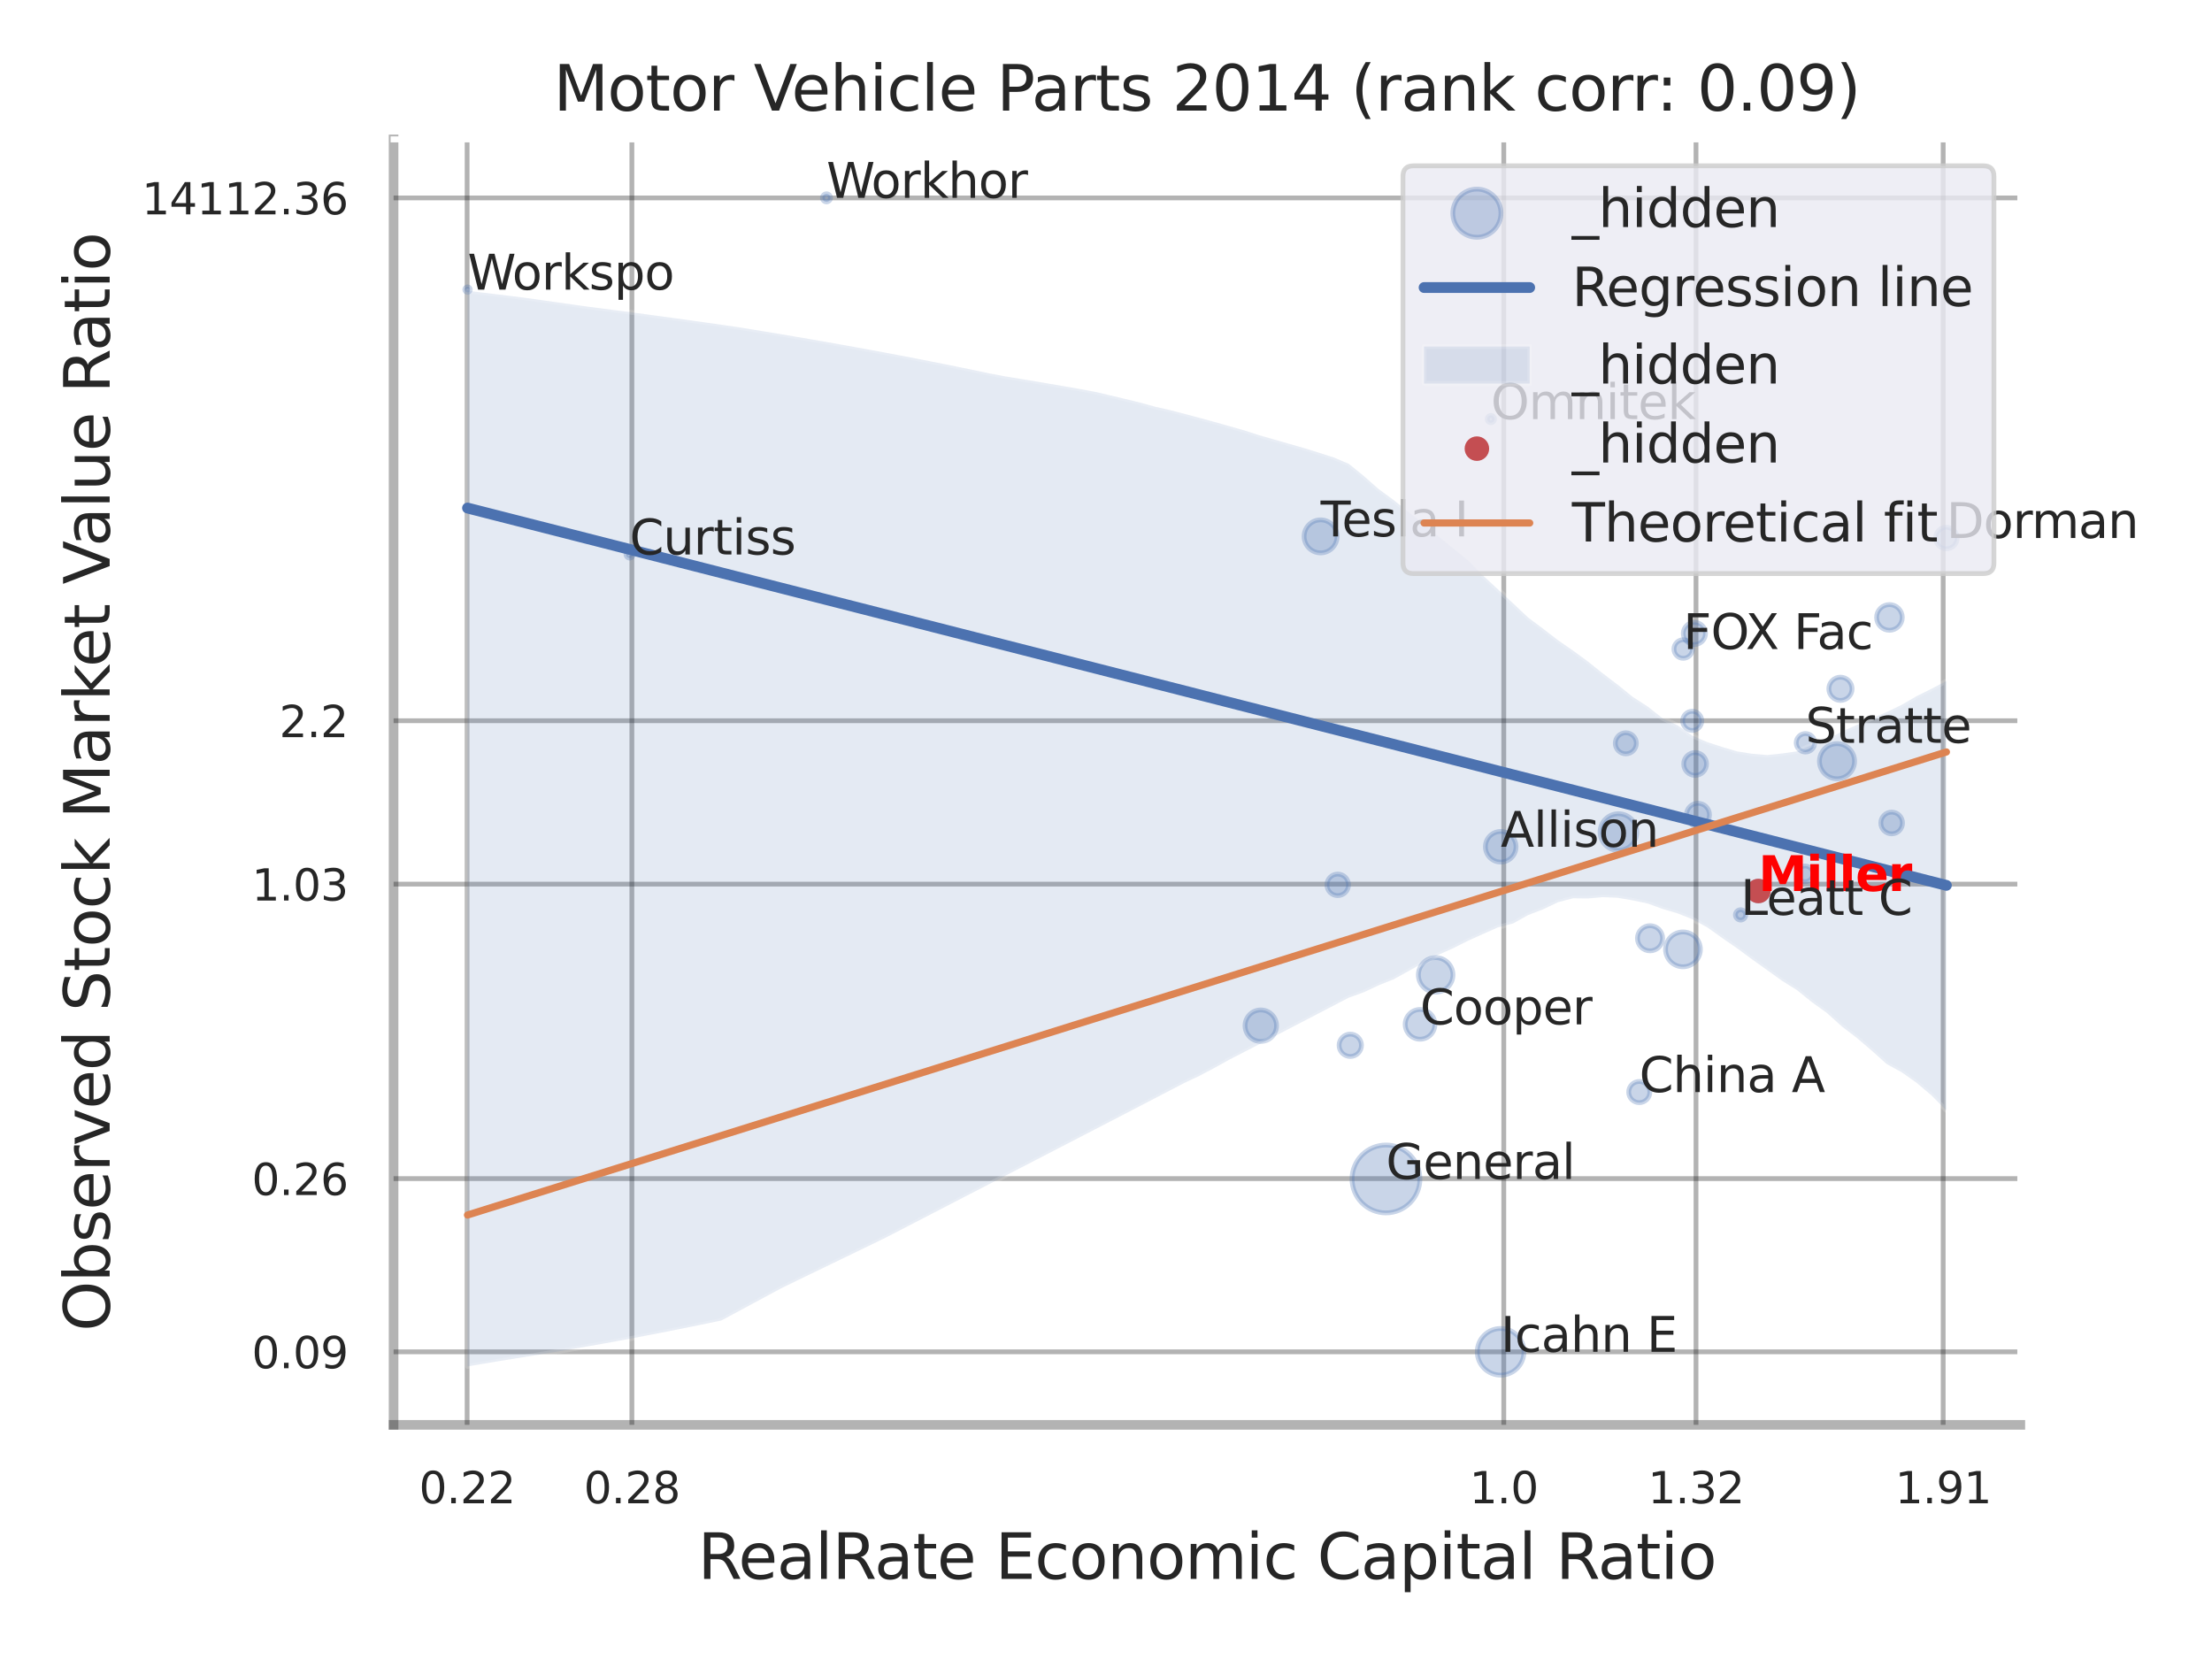 <?xml version="1.0" encoding="utf-8" standalone="no"?>
<!DOCTYPE svg PUBLIC "-//W3C//DTD SVG 1.1//EN"
  "http://www.w3.org/Graphics/SVG/1.1/DTD/svg11.dtd">
<svg xmlns:xlink="http://www.w3.org/1999/xlink" width="460.8pt" height="345.6pt" viewBox="0 0 460.8 345.6" xmlns="http://www.w3.org/2000/svg" version="1.1">
 <defs>
  <style type="text/css">*{stroke-linejoin: round; stroke-linecap: butt}</style>
 </defs>
 <g id="figure_1">
  <g id="patch_1">
   <path d="M 0 345.6 
L 460.8 345.6 
L 460.8 0 
L 0 0 
z
" style="fill: #ffffff"/>
  </g>
  <g id="axes_1">
   <g id="patch_2">
    <path d="M 81.99 296.82 
L 420.873 296.82 
L 420.873 29.04 
L 81.99 29.04 
z
" style="fill: #ffffff"/>
   </g>
   <g id="matplotlib.axis_1">
    <g id="xtick_1">
     <g id="line2d_1">
      <path d="M 97.308 296.82 
L 97.308 29.04 
" clip-path="url(#pe3677e1004)" style="fill: none; stroke: #000000; stroke-opacity: 0.3; stroke-linecap: round"/>
     </g>
     <g id="text_1">
      <!-- 0.22 -->
      <g style="fill: #262626" transform="translate(87.288 313.159) scale(0.09 -0.09)">
       <defs>
        <path id="DejaVuSans-30" d="M 2034 4250 
Q 1547 4250 1301 3770 
Q 1056 3291 1056 2328 
Q 1056 1369 1301 889 
Q 1547 409 2034 409 
Q 2525 409 2770 889 
Q 3016 1369 3016 2328 
Q 3016 3291 2770 3770 
Q 2525 4250 2034 4250 
z
M 2034 4750 
Q 2819 4750 3233 4129 
Q 3647 3509 3647 2328 
Q 3647 1150 3233 529 
Q 2819 -91 2034 -91 
Q 1250 -91 836 529 
Q 422 1150 422 2328 
Q 422 3509 836 4129 
Q 1250 4750 2034 4750 
z
" transform="scale(0.016)"/>
        <path id="DejaVuSans-2e" d="M 684 794 
L 1344 794 
L 1344 0 
L 684 0 
L 684 794 
z
" transform="scale(0.016)"/>
        <path id="DejaVuSans-32" d="M 1228 531 
L 3431 531 
L 3431 0 
L 469 0 
L 469 531 
Q 828 903 1448 1529 
Q 2069 2156 2228 2338 
Q 2531 2678 2651 2914 
Q 2772 3150 2772 3378 
Q 2772 3750 2511 3984 
Q 2250 4219 1831 4219 
Q 1534 4219 1204 4116 
Q 875 4013 500 3803 
L 500 4441 
Q 881 4594 1212 4672 
Q 1544 4750 1819 4750 
Q 2544 4750 2975 4387 
Q 3406 4025 3406 3419 
Q 3406 3131 3298 2873 
Q 3191 2616 2906 2266 
Q 2828 2175 2409 1742 
Q 1991 1309 1228 531 
z
" transform="scale(0.016)"/>
       </defs>
       <use xlink:href="#DejaVuSans-30"/>
       <use xlink:href="#DejaVuSans-2e" transform="translate(63.623 0)"/>
       <use xlink:href="#DejaVuSans-32" transform="translate(95.41 0)"/>
       <use xlink:href="#DejaVuSans-32" transform="translate(159.033 0)"/>
      </g>
     </g>
    </g>
    <g id="xtick_2">
     <g id="line2d_2">
      <path d="M 131.632 296.82 
L 131.632 29.04 
" clip-path="url(#pe3677e1004)" style="fill: none; stroke: #000000; stroke-opacity: 0.3; stroke-linecap: round"/>
     </g>
     <g id="text_2">
      <!-- 0.28 -->
      <g style="fill: #262626" transform="translate(121.613 313.159) scale(0.09 -0.09)">
       <defs>
        <path id="DejaVuSans-38" d="M 2034 2216 
Q 1584 2216 1326 1975 
Q 1069 1734 1069 1313 
Q 1069 891 1326 650 
Q 1584 409 2034 409 
Q 2484 409 2743 651 
Q 3003 894 3003 1313 
Q 3003 1734 2745 1975 
Q 2488 2216 2034 2216 
z
M 1403 2484 
Q 997 2584 770 2862 
Q 544 3141 544 3541 
Q 544 4100 942 4425 
Q 1341 4750 2034 4750 
Q 2731 4750 3128 4425 
Q 3525 4100 3525 3541 
Q 3525 3141 3298 2862 
Q 3072 2584 2669 2484 
Q 3125 2378 3379 2068 
Q 3634 1759 3634 1313 
Q 3634 634 3220 271 
Q 2806 -91 2034 -91 
Q 1263 -91 848 271 
Q 434 634 434 1313 
Q 434 1759 690 2068 
Q 947 2378 1403 2484 
z
M 1172 3481 
Q 1172 3119 1398 2916 
Q 1625 2713 2034 2713 
Q 2441 2713 2670 2916 
Q 2900 3119 2900 3481 
Q 2900 3844 2670 4047 
Q 2441 4250 2034 4250 
Q 1625 4250 1398 4047 
Q 1172 3844 1172 3481 
z
" transform="scale(0.016)"/>
       </defs>
       <use xlink:href="#DejaVuSans-30"/>
       <use xlink:href="#DejaVuSans-2e" transform="translate(63.623 0)"/>
       <use xlink:href="#DejaVuSans-32" transform="translate(95.41 0)"/>
       <use xlink:href="#DejaVuSans-38" transform="translate(159.033 0)"/>
      </g>
     </g>
    </g>
    <g id="xtick_3">
     <g id="line2d_3">
      <path d="M 313.266 296.82 
L 313.266 29.04 
" clip-path="url(#pe3677e1004)" style="fill: none; stroke: #000000; stroke-opacity: 0.3; stroke-linecap: round"/>
     </g>
     <g id="text_3">
      <!-- 1.0 -->
      <g style="fill: #262626" transform="translate(306.11 313.159) scale(0.09 -0.09)">
       <defs>
        <path id="DejaVuSans-31" d="M 794 531 
L 1825 531 
L 1825 4091 
L 703 3866 
L 703 4441 
L 1819 4666 
L 2450 4666 
L 2450 531 
L 3481 531 
L 3481 0 
L 794 0 
L 794 531 
z
" transform="scale(0.016)"/>
       </defs>
       <use xlink:href="#DejaVuSans-31"/>
       <use xlink:href="#DejaVuSans-2e" transform="translate(63.623 0)"/>
       <use xlink:href="#DejaVuSans-30" transform="translate(95.41 0)"/>
      </g>
     </g>
    </g>
    <g id="xtick_4">
     <g id="line2d_4">
      <path d="M 353.311 296.82 
L 353.311 29.04 
" clip-path="url(#pe3677e1004)" style="fill: none; stroke: #000000; stroke-opacity: 0.3; stroke-linecap: round"/>
     </g>
     <g id="text_4">
      <!-- 1.32 -->
      <g style="fill: #262626" transform="translate(343.292 313.159) scale(0.09 -0.09)">
       <defs>
        <path id="DejaVuSans-33" d="M 2597 2516 
Q 3050 2419 3304 2112 
Q 3559 1806 3559 1356 
Q 3559 666 3084 287 
Q 2609 -91 1734 -91 
Q 1441 -91 1130 -33 
Q 819 25 488 141 
L 488 750 
Q 750 597 1062 519 
Q 1375 441 1716 441 
Q 2309 441 2620 675 
Q 2931 909 2931 1356 
Q 2931 1769 2642 2001 
Q 2353 2234 1838 2234 
L 1294 2234 
L 1294 2753 
L 1863 2753 
Q 2328 2753 2575 2939 
Q 2822 3125 2822 3475 
Q 2822 3834 2567 4026 
Q 2313 4219 1838 4219 
Q 1578 4219 1281 4162 
Q 984 4106 628 3988 
L 628 4550 
Q 988 4650 1302 4700 
Q 1616 4750 1894 4750 
Q 2613 4750 3031 4423 
Q 3450 4097 3450 3541 
Q 3450 3153 3228 2886 
Q 3006 2619 2597 2516 
z
" transform="scale(0.016)"/>
       </defs>
       <use xlink:href="#DejaVuSans-31"/>
       <use xlink:href="#DejaVuSans-2e" transform="translate(63.623 0)"/>
       <use xlink:href="#DejaVuSans-33" transform="translate(95.41 0)"/>
       <use xlink:href="#DejaVuSans-32" transform="translate(159.033 0)"/>
      </g>
     </g>
    </g>
    <g id="xtick_5">
     <g id="line2d_5">
      <path d="M 404.798 296.82 
L 404.798 29.04 
" clip-path="url(#pe3677e1004)" style="fill: none; stroke: #000000; stroke-opacity: 0.3; stroke-linecap: round"/>
     </g>
     <g id="text_5">
      <!-- 1.91 -->
      <g style="fill: #262626" transform="translate(394.779 313.159) scale(0.09 -0.09)">
       <defs>
        <path id="DejaVuSans-39" d="M 703 97 
L 703 672 
Q 941 559 1184 500 
Q 1428 441 1663 441 
Q 2288 441 2617 861 
Q 2947 1281 2994 2138 
Q 2813 1869 2534 1725 
Q 2256 1581 1919 1581 
Q 1219 1581 811 2004 
Q 403 2428 403 3163 
Q 403 3881 828 4315 
Q 1253 4750 1959 4750 
Q 2769 4750 3195 4129 
Q 3622 3509 3622 2328 
Q 3622 1225 3098 567 
Q 2575 -91 1691 -91 
Q 1453 -91 1209 -44 
Q 966 3 703 97 
z
M 1959 2075 
Q 2384 2075 2632 2365 
Q 2881 2656 2881 3163 
Q 2881 3666 2632 3958 
Q 2384 4250 1959 4250 
Q 1534 4250 1286 3958 
Q 1038 3666 1038 3163 
Q 1038 2656 1286 2365 
Q 1534 2075 1959 2075 
z
" transform="scale(0.016)"/>
       </defs>
       <use xlink:href="#DejaVuSans-31"/>
       <use xlink:href="#DejaVuSans-2e" transform="translate(63.623 0)"/>
       <use xlink:href="#DejaVuSans-39" transform="translate(95.41 0)"/>
       <use xlink:href="#DejaVuSans-31" transform="translate(159.033 0)"/>
      </g>
     </g>
    </g>
    <g id="xtick_6"/>
    <g id="xtick_7"/>
    <g id="text_6">
     <!-- RealRate Economic Capital Ratio -->
     <g style="fill: #262626" transform="translate(145.378 328.908) scale(0.13 -0.13)">
      <defs>
       <path id="DejaVuSans-52" d="M 2841 2188 
Q 3044 2119 3236 1894 
Q 3428 1669 3622 1275 
L 4263 0 
L 3584 0 
L 2988 1197 
Q 2756 1666 2539 1819 
Q 2322 1972 1947 1972 
L 1259 1972 
L 1259 0 
L 628 0 
L 628 4666 
L 2053 4666 
Q 2853 4666 3247 4331 
Q 3641 3997 3641 3322 
Q 3641 2881 3436 2590 
Q 3231 2300 2841 2188 
z
M 1259 4147 
L 1259 2491 
L 2053 2491 
Q 2509 2491 2742 2702 
Q 2975 2913 2975 3322 
Q 2975 3731 2742 3939 
Q 2509 4147 2053 4147 
L 1259 4147 
z
" transform="scale(0.016)"/>
       <path id="DejaVuSans-65" d="M 3597 1894 
L 3597 1613 
L 953 1613 
Q 991 1019 1311 708 
Q 1631 397 2203 397 
Q 2534 397 2845 478 
Q 3156 559 3463 722 
L 3463 178 
Q 3153 47 2828 -22 
Q 2503 -91 2169 -91 
Q 1331 -91 842 396 
Q 353 884 353 1716 
Q 353 2575 817 3079 
Q 1281 3584 2069 3584 
Q 2775 3584 3186 3129 
Q 3597 2675 3597 1894 
z
M 3022 2063 
Q 3016 2534 2758 2815 
Q 2500 3097 2075 3097 
Q 1594 3097 1305 2825 
Q 1016 2553 972 2059 
L 3022 2063 
z
" transform="scale(0.016)"/>
       <path id="DejaVuSans-61" d="M 2194 1759 
Q 1497 1759 1228 1600 
Q 959 1441 959 1056 
Q 959 750 1161 570 
Q 1363 391 1709 391 
Q 2188 391 2477 730 
Q 2766 1069 2766 1631 
L 2766 1759 
L 2194 1759 
z
M 3341 1997 
L 3341 0 
L 2766 0 
L 2766 531 
Q 2569 213 2275 61 
Q 1981 -91 1556 -91 
Q 1019 -91 701 211 
Q 384 513 384 1019 
Q 384 1609 779 1909 
Q 1175 2209 1959 2209 
L 2766 2209 
L 2766 2266 
Q 2766 2663 2505 2880 
Q 2244 3097 1772 3097 
Q 1472 3097 1187 3025 
Q 903 2953 641 2809 
L 641 3341 
Q 956 3463 1253 3523 
Q 1550 3584 1831 3584 
Q 2591 3584 2966 3190 
Q 3341 2797 3341 1997 
z
" transform="scale(0.016)"/>
       <path id="DejaVuSans-6c" d="M 603 4863 
L 1178 4863 
L 1178 0 
L 603 0 
L 603 4863 
z
" transform="scale(0.016)"/>
       <path id="DejaVuSans-74" d="M 1172 4494 
L 1172 3500 
L 2356 3500 
L 2356 3053 
L 1172 3053 
L 1172 1153 
Q 1172 725 1289 603 
Q 1406 481 1766 481 
L 2356 481 
L 2356 0 
L 1766 0 
Q 1100 0 847 248 
Q 594 497 594 1153 
L 594 3053 
L 172 3053 
L 172 3500 
L 594 3500 
L 594 4494 
L 1172 4494 
z
" transform="scale(0.016)"/>
       <path id="DejaVuSans-20" transform="scale(0.016)"/>
       <path id="DejaVuSans-45" d="M 628 4666 
L 3578 4666 
L 3578 4134 
L 1259 4134 
L 1259 2753 
L 3481 2753 
L 3481 2222 
L 1259 2222 
L 1259 531 
L 3634 531 
L 3634 0 
L 628 0 
L 628 4666 
z
" transform="scale(0.016)"/>
       <path id="DejaVuSans-63" d="M 3122 3366 
L 3122 2828 
Q 2878 2963 2633 3030 
Q 2388 3097 2138 3097 
Q 1578 3097 1268 2742 
Q 959 2388 959 1747 
Q 959 1106 1268 751 
Q 1578 397 2138 397 
Q 2388 397 2633 464 
Q 2878 531 3122 666 
L 3122 134 
Q 2881 22 2623 -34 
Q 2366 -91 2075 -91 
Q 1284 -91 818 406 
Q 353 903 353 1747 
Q 353 2603 823 3093 
Q 1294 3584 2113 3584 
Q 2378 3584 2631 3529 
Q 2884 3475 3122 3366 
z
" transform="scale(0.016)"/>
       <path id="DejaVuSans-6f" d="M 1959 3097 
Q 1497 3097 1228 2736 
Q 959 2375 959 1747 
Q 959 1119 1226 758 
Q 1494 397 1959 397 
Q 2419 397 2687 759 
Q 2956 1122 2956 1747 
Q 2956 2369 2687 2733 
Q 2419 3097 1959 3097 
z
M 1959 3584 
Q 2709 3584 3137 3096 
Q 3566 2609 3566 1747 
Q 3566 888 3137 398 
Q 2709 -91 1959 -91 
Q 1206 -91 779 398 
Q 353 888 353 1747 
Q 353 2609 779 3096 
Q 1206 3584 1959 3584 
z
" transform="scale(0.016)"/>
       <path id="DejaVuSans-6e" d="M 3513 2113 
L 3513 0 
L 2938 0 
L 2938 2094 
Q 2938 2591 2744 2837 
Q 2550 3084 2163 3084 
Q 1697 3084 1428 2787 
Q 1159 2491 1159 1978 
L 1159 0 
L 581 0 
L 581 3500 
L 1159 3500 
L 1159 2956 
Q 1366 3272 1645 3428 
Q 1925 3584 2291 3584 
Q 2894 3584 3203 3211 
Q 3513 2838 3513 2113 
z
" transform="scale(0.016)"/>
       <path id="DejaVuSans-6d" d="M 3328 2828 
Q 3544 3216 3844 3400 
Q 4144 3584 4550 3584 
Q 5097 3584 5394 3201 
Q 5691 2819 5691 2113 
L 5691 0 
L 5113 0 
L 5113 2094 
Q 5113 2597 4934 2840 
Q 4756 3084 4391 3084 
Q 3944 3084 3684 2787 
Q 3425 2491 3425 1978 
L 3425 0 
L 2847 0 
L 2847 2094 
Q 2847 2600 2669 2842 
Q 2491 3084 2119 3084 
Q 1678 3084 1418 2786 
Q 1159 2488 1159 1978 
L 1159 0 
L 581 0 
L 581 3500 
L 1159 3500 
L 1159 2956 
Q 1356 3278 1631 3431 
Q 1906 3584 2284 3584 
Q 2666 3584 2933 3390 
Q 3200 3197 3328 2828 
z
" transform="scale(0.016)"/>
       <path id="DejaVuSans-69" d="M 603 3500 
L 1178 3500 
L 1178 0 
L 603 0 
L 603 3500 
z
M 603 4863 
L 1178 4863 
L 1178 4134 
L 603 4134 
L 603 4863 
z
" transform="scale(0.016)"/>
       <path id="DejaVuSans-43" d="M 4122 4306 
L 4122 3641 
Q 3803 3938 3442 4084 
Q 3081 4231 2675 4231 
Q 1875 4231 1450 3742 
Q 1025 3253 1025 2328 
Q 1025 1406 1450 917 
Q 1875 428 2675 428 
Q 3081 428 3442 575 
Q 3803 722 4122 1019 
L 4122 359 
Q 3791 134 3420 21 
Q 3050 -91 2638 -91 
Q 1578 -91 968 557 
Q 359 1206 359 2328 
Q 359 3453 968 4101 
Q 1578 4750 2638 4750 
Q 3056 4750 3426 4639 
Q 3797 4528 4122 4306 
z
" transform="scale(0.016)"/>
       <path id="DejaVuSans-70" d="M 1159 525 
L 1159 -1331 
L 581 -1331 
L 581 3500 
L 1159 3500 
L 1159 2969 
Q 1341 3281 1617 3432 
Q 1894 3584 2278 3584 
Q 2916 3584 3314 3078 
Q 3713 2572 3713 1747 
Q 3713 922 3314 415 
Q 2916 -91 2278 -91 
Q 1894 -91 1617 61 
Q 1341 213 1159 525 
z
M 3116 1747 
Q 3116 2381 2855 2742 
Q 2594 3103 2138 3103 
Q 1681 3103 1420 2742 
Q 1159 2381 1159 1747 
Q 1159 1113 1420 752 
Q 1681 391 2138 391 
Q 2594 391 2855 752 
Q 3116 1113 3116 1747 
z
" transform="scale(0.016)"/>
      </defs>
      <use xlink:href="#DejaVuSans-52"/>
      <use xlink:href="#DejaVuSans-65" transform="translate(64.982 0)"/>
      <use xlink:href="#DejaVuSans-61" transform="translate(126.506 0)"/>
      <use xlink:href="#DejaVuSans-6c" transform="translate(187.785 0)"/>
      <use xlink:href="#DejaVuSans-52" transform="translate(215.568 0)"/>
      <use xlink:href="#DejaVuSans-61" transform="translate(282.801 0)"/>
      <use xlink:href="#DejaVuSans-74" transform="translate(344.08 0)"/>
      <use xlink:href="#DejaVuSans-65" transform="translate(383.289 0)"/>
      <use xlink:href="#DejaVuSans-20" transform="translate(444.812 0)"/>
      <use xlink:href="#DejaVuSans-45" transform="translate(476.6 0)"/>
      <use xlink:href="#DejaVuSans-63" transform="translate(539.783 0)"/>
      <use xlink:href="#DejaVuSans-6f" transform="translate(594.764 0)"/>
      <use xlink:href="#DejaVuSans-6e" transform="translate(655.945 0)"/>
      <use xlink:href="#DejaVuSans-6f" transform="translate(719.324 0)"/>
      <use xlink:href="#DejaVuSans-6d" transform="translate(780.506 0)"/>
      <use xlink:href="#DejaVuSans-69" transform="translate(877.918 0)"/>
      <use xlink:href="#DejaVuSans-63" transform="translate(905.701 0)"/>
      <use xlink:href="#DejaVuSans-20" transform="translate(960.682 0)"/>
      <use xlink:href="#DejaVuSans-43" transform="translate(992.469 0)"/>
      <use xlink:href="#DejaVuSans-61" transform="translate(1062.293 0)"/>
      <use xlink:href="#DejaVuSans-70" transform="translate(1123.572 0)"/>
      <use xlink:href="#DejaVuSans-69" transform="translate(1187.049 0)"/>
      <use xlink:href="#DejaVuSans-74" transform="translate(1214.832 0)"/>
      <use xlink:href="#DejaVuSans-61" transform="translate(1254.041 0)"/>
      <use xlink:href="#DejaVuSans-6c" transform="translate(1315.32 0)"/>
      <use xlink:href="#DejaVuSans-20" transform="translate(1343.104 0)"/>
      <use xlink:href="#DejaVuSans-52" transform="translate(1374.891 0)"/>
      <use xlink:href="#DejaVuSans-61" transform="translate(1442.123 0)"/>
      <use xlink:href="#DejaVuSans-74" transform="translate(1503.402 0)"/>
      <use xlink:href="#DejaVuSans-69" transform="translate(1542.611 0)"/>
      <use xlink:href="#DejaVuSans-6f" transform="translate(1570.395 0)"/>
     </g>
    </g>
   </g>
   <g id="matplotlib.axis_2">
    <g id="ytick_1">
     <g id="line2d_6">
      <path d="M 81.99 281.609 
L 420.873 281.609 
" clip-path="url(#pe3677e1004)" style="fill: none; stroke: #000000; stroke-opacity: 0.3; stroke-linecap: round"/>
     </g>
     <g id="text_7">
      <!-- 0.09 -->
      <g style="fill: #262626" transform="translate(52.451 285.028) scale(0.09 -0.09)">
       <use xlink:href="#DejaVuSans-30"/>
       <use xlink:href="#DejaVuSans-2e" transform="translate(63.623 0)"/>
       <use xlink:href="#DejaVuSans-30" transform="translate(95.41 0)"/>
       <use xlink:href="#DejaVuSans-39" transform="translate(159.033 0)"/>
      </g>
     </g>
    </g>
    <g id="ytick_2">
     <g id="line2d_7">
      <path d="M 81.99 245.526 
L 420.873 245.526 
" clip-path="url(#pe3677e1004)" style="fill: none; stroke: #000000; stroke-opacity: 0.3; stroke-linecap: round"/>
     </g>
     <g id="text_8">
      <!-- 0.26 -->
      <g style="fill: #262626" transform="translate(52.451 248.945) scale(0.09 -0.09)">
       <defs>
        <path id="DejaVuSans-36" d="M 2113 2584 
Q 1688 2584 1439 2293 
Q 1191 2003 1191 1497 
Q 1191 994 1439 701 
Q 1688 409 2113 409 
Q 2538 409 2786 701 
Q 3034 994 3034 1497 
Q 3034 2003 2786 2293 
Q 2538 2584 2113 2584 
z
M 3366 4563 
L 3366 3988 
Q 3128 4100 2886 4159 
Q 2644 4219 2406 4219 
Q 1781 4219 1451 3797 
Q 1122 3375 1075 2522 
Q 1259 2794 1537 2939 
Q 1816 3084 2150 3084 
Q 2853 3084 3261 2657 
Q 3669 2231 3669 1497 
Q 3669 778 3244 343 
Q 2819 -91 2113 -91 
Q 1303 -91 875 529 
Q 447 1150 447 2328 
Q 447 3434 972 4092 
Q 1497 4750 2381 4750 
Q 2619 4750 2861 4703 
Q 3103 4656 3366 4563 
z
" transform="scale(0.016)"/>
       </defs>
       <use xlink:href="#DejaVuSans-30"/>
       <use xlink:href="#DejaVuSans-2e" transform="translate(63.623 0)"/>
       <use xlink:href="#DejaVuSans-32" transform="translate(95.41 0)"/>
       <use xlink:href="#DejaVuSans-36" transform="translate(159.033 0)"/>
      </g>
     </g>
    </g>
    <g id="ytick_3">
     <g id="line2d_8">
      <path d="M 81.99 184.176 
L 420.873 184.176 
" clip-path="url(#pe3677e1004)" style="fill: none; stroke: #000000; stroke-opacity: 0.3; stroke-linecap: round"/>
     </g>
     <g id="text_9">
      <!-- 1.03 -->
      <g style="fill: #262626" transform="translate(52.451 187.596) scale(0.09 -0.09)">
       <use xlink:href="#DejaVuSans-31"/>
       <use xlink:href="#DejaVuSans-2e" transform="translate(63.623 0)"/>
       <use xlink:href="#DejaVuSans-30" transform="translate(95.41 0)"/>
       <use xlink:href="#DejaVuSans-33" transform="translate(159.033 0)"/>
      </g>
     </g>
    </g>
    <g id="ytick_4">
     <g id="line2d_9">
      <path d="M 81.99 150.143 
L 420.873 150.143 
" clip-path="url(#pe3677e1004)" style="fill: none; stroke: #000000; stroke-opacity: 0.3; stroke-linecap: round"/>
     </g>
     <g id="text_10">
      <!-- 2.2 -->
      <g style="fill: #262626" transform="translate(58.177 153.562) scale(0.09 -0.09)">
       <use xlink:href="#DejaVuSans-32"/>
       <use xlink:href="#DejaVuSans-2e" transform="translate(63.623 0)"/>
       <use xlink:href="#DejaVuSans-32" transform="translate(95.41 0)"/>
      </g>
     </g>
    </g>
    <g id="ytick_5">
     <g id="line2d_10">
      <path d="M 81.99 41.229 
L 420.873 41.229 
" clip-path="url(#pe3677e1004)" style="fill: none; stroke: #000000; stroke-opacity: 0.3; stroke-linecap: round"/>
     </g>
     <g id="text_11">
      <!-- 14112.36 -->
      <g style="fill: #262626" transform="translate(29.546 44.649) scale(0.09 -0.09)">
       <defs>
        <path id="DejaVuSans-34" d="M 2419 4116 
L 825 1625 
L 2419 1625 
L 2419 4116 
z
M 2253 4666 
L 3047 4666 
L 3047 1625 
L 3713 1625 
L 3713 1100 
L 3047 1100 
L 3047 0 
L 2419 0 
L 2419 1100 
L 313 1100 
L 313 1709 
L 2253 4666 
z
" transform="scale(0.016)"/>
       </defs>
       <use xlink:href="#DejaVuSans-31"/>
       <use xlink:href="#DejaVuSans-34" transform="translate(63.623 0)"/>
       <use xlink:href="#DejaVuSans-31" transform="translate(127.246 0)"/>
       <use xlink:href="#DejaVuSans-31" transform="translate(190.869 0)"/>
       <use xlink:href="#DejaVuSans-32" transform="translate(254.492 0)"/>
       <use xlink:href="#DejaVuSans-2e" transform="translate(318.115 0)"/>
       <use xlink:href="#DejaVuSans-33" transform="translate(349.902 0)"/>
       <use xlink:href="#DejaVuSans-36" transform="translate(413.525 0)"/>
      </g>
     </g>
    </g>
    <g id="ytick_6"/>
    <g id="ytick_7"/>
    <g id="ytick_8"/>
    <g id="ytick_9"/>
    <g id="text_12">
     <!-- Observed Stock Market Value Ratio -->
     <g style="fill: #262626" transform="translate(22.842 277.332) rotate(-90) scale(0.13 -0.13)">
      <defs>
       <path id="DejaVuSans-4f" d="M 2522 4238 
Q 1834 4238 1429 3725 
Q 1025 3213 1025 2328 
Q 1025 1447 1429 934 
Q 1834 422 2522 422 
Q 3209 422 3611 934 
Q 4013 1447 4013 2328 
Q 4013 3213 3611 3725 
Q 3209 4238 2522 4238 
z
M 2522 4750 
Q 3503 4750 4090 4092 
Q 4678 3434 4678 2328 
Q 4678 1225 4090 567 
Q 3503 -91 2522 -91 
Q 1538 -91 948 565 
Q 359 1222 359 2328 
Q 359 3434 948 4092 
Q 1538 4750 2522 4750 
z
" transform="scale(0.016)"/>
       <path id="DejaVuSans-62" d="M 3116 1747 
Q 3116 2381 2855 2742 
Q 2594 3103 2138 3103 
Q 1681 3103 1420 2742 
Q 1159 2381 1159 1747 
Q 1159 1113 1420 752 
Q 1681 391 2138 391 
Q 2594 391 2855 752 
Q 3116 1113 3116 1747 
z
M 1159 2969 
Q 1341 3281 1617 3432 
Q 1894 3584 2278 3584 
Q 2916 3584 3314 3078 
Q 3713 2572 3713 1747 
Q 3713 922 3314 415 
Q 2916 -91 2278 -91 
Q 1894 -91 1617 61 
Q 1341 213 1159 525 
L 1159 0 
L 581 0 
L 581 4863 
L 1159 4863 
L 1159 2969 
z
" transform="scale(0.016)"/>
       <path id="DejaVuSans-73" d="M 2834 3397 
L 2834 2853 
Q 2591 2978 2328 3040 
Q 2066 3103 1784 3103 
Q 1356 3103 1142 2972 
Q 928 2841 928 2578 
Q 928 2378 1081 2264 
Q 1234 2150 1697 2047 
L 1894 2003 
Q 2506 1872 2764 1633 
Q 3022 1394 3022 966 
Q 3022 478 2636 193 
Q 2250 -91 1575 -91 
Q 1294 -91 989 -36 
Q 684 19 347 128 
L 347 722 
Q 666 556 975 473 
Q 1284 391 1588 391 
Q 1994 391 2212 530 
Q 2431 669 2431 922 
Q 2431 1156 2273 1281 
Q 2116 1406 1581 1522 
L 1381 1569 
Q 847 1681 609 1914 
Q 372 2147 372 2553 
Q 372 3047 722 3315 
Q 1072 3584 1716 3584 
Q 2034 3584 2315 3537 
Q 2597 3491 2834 3397 
z
" transform="scale(0.016)"/>
       <path id="DejaVuSans-72" d="M 2631 2963 
Q 2534 3019 2420 3045 
Q 2306 3072 2169 3072 
Q 1681 3072 1420 2755 
Q 1159 2438 1159 1844 
L 1159 0 
L 581 0 
L 581 3500 
L 1159 3500 
L 1159 2956 
Q 1341 3275 1631 3429 
Q 1922 3584 2338 3584 
Q 2397 3584 2469 3576 
Q 2541 3569 2628 3553 
L 2631 2963 
z
" transform="scale(0.016)"/>
       <path id="DejaVuSans-76" d="M 191 3500 
L 800 3500 
L 1894 563 
L 2988 3500 
L 3597 3500 
L 2284 0 
L 1503 0 
L 191 3500 
z
" transform="scale(0.016)"/>
       <path id="DejaVuSans-64" d="M 2906 2969 
L 2906 4863 
L 3481 4863 
L 3481 0 
L 2906 0 
L 2906 525 
Q 2725 213 2448 61 
Q 2172 -91 1784 -91 
Q 1150 -91 751 415 
Q 353 922 353 1747 
Q 353 2572 751 3078 
Q 1150 3584 1784 3584 
Q 2172 3584 2448 3432 
Q 2725 3281 2906 2969 
z
M 947 1747 
Q 947 1113 1208 752 
Q 1469 391 1925 391 
Q 2381 391 2643 752 
Q 2906 1113 2906 1747 
Q 2906 2381 2643 2742 
Q 2381 3103 1925 3103 
Q 1469 3103 1208 2742 
Q 947 2381 947 1747 
z
" transform="scale(0.016)"/>
       <path id="DejaVuSans-53" d="M 3425 4513 
L 3425 3897 
Q 3066 4069 2747 4153 
Q 2428 4238 2131 4238 
Q 1616 4238 1336 4038 
Q 1056 3838 1056 3469 
Q 1056 3159 1242 3001 
Q 1428 2844 1947 2747 
L 2328 2669 
Q 3034 2534 3370 2195 
Q 3706 1856 3706 1288 
Q 3706 609 3251 259 
Q 2797 -91 1919 -91 
Q 1588 -91 1214 -16 
Q 841 59 441 206 
L 441 856 
Q 825 641 1194 531 
Q 1563 422 1919 422 
Q 2459 422 2753 634 
Q 3047 847 3047 1241 
Q 3047 1584 2836 1778 
Q 2625 1972 2144 2069 
L 1759 2144 
Q 1053 2284 737 2584 
Q 422 2884 422 3419 
Q 422 4038 858 4394 
Q 1294 4750 2059 4750 
Q 2388 4750 2728 4690 
Q 3069 4631 3425 4513 
z
" transform="scale(0.016)"/>
       <path id="DejaVuSans-6b" d="M 581 4863 
L 1159 4863 
L 1159 1991 
L 2875 3500 
L 3609 3500 
L 1753 1863 
L 3688 0 
L 2938 0 
L 1159 1709 
L 1159 0 
L 581 0 
L 581 4863 
z
" transform="scale(0.016)"/>
       <path id="DejaVuSans-4d" d="M 628 4666 
L 1569 4666 
L 2759 1491 
L 3956 4666 
L 4897 4666 
L 4897 0 
L 4281 0 
L 4281 4097 
L 3078 897 
L 2444 897 
L 1241 4097 
L 1241 0 
L 628 0 
L 628 4666 
z
" transform="scale(0.016)"/>
       <path id="DejaVuSans-56" d="M 1831 0 
L 50 4666 
L 709 4666 
L 2188 738 
L 3669 4666 
L 4325 4666 
L 2547 0 
L 1831 0 
z
" transform="scale(0.016)"/>
       <path id="DejaVuSans-75" d="M 544 1381 
L 544 3500 
L 1119 3500 
L 1119 1403 
Q 1119 906 1312 657 
Q 1506 409 1894 409 
Q 2359 409 2629 706 
Q 2900 1003 2900 1516 
L 2900 3500 
L 3475 3500 
L 3475 0 
L 2900 0 
L 2900 538 
Q 2691 219 2414 64 
Q 2138 -91 1772 -91 
Q 1169 -91 856 284 
Q 544 659 544 1381 
z
M 1991 3584 
L 1991 3584 
z
" transform="scale(0.016)"/>
      </defs>
      <use xlink:href="#DejaVuSans-4f"/>
      <use xlink:href="#DejaVuSans-62" transform="translate(78.711 0)"/>
      <use xlink:href="#DejaVuSans-73" transform="translate(142.188 0)"/>
      <use xlink:href="#DejaVuSans-65" transform="translate(194.287 0)"/>
      <use xlink:href="#DejaVuSans-72" transform="translate(255.811 0)"/>
      <use xlink:href="#DejaVuSans-76" transform="translate(296.924 0)"/>
      <use xlink:href="#DejaVuSans-65" transform="translate(356.104 0)"/>
      <use xlink:href="#DejaVuSans-64" transform="translate(417.627 0)"/>
      <use xlink:href="#DejaVuSans-20" transform="translate(481.104 0)"/>
      <use xlink:href="#DejaVuSans-53" transform="translate(512.891 0)"/>
      <use xlink:href="#DejaVuSans-74" transform="translate(576.367 0)"/>
      <use xlink:href="#DejaVuSans-6f" transform="translate(615.576 0)"/>
      <use xlink:href="#DejaVuSans-63" transform="translate(676.758 0)"/>
      <use xlink:href="#DejaVuSans-6b" transform="translate(731.738 0)"/>
      <use xlink:href="#DejaVuSans-20" transform="translate(789.648 0)"/>
      <use xlink:href="#DejaVuSans-4d" transform="translate(821.436 0)"/>
      <use xlink:href="#DejaVuSans-61" transform="translate(907.715 0)"/>
      <use xlink:href="#DejaVuSans-72" transform="translate(968.994 0)"/>
      <use xlink:href="#DejaVuSans-6b" transform="translate(1010.107 0)"/>
      <use xlink:href="#DejaVuSans-65" transform="translate(1064.393 0)"/>
      <use xlink:href="#DejaVuSans-74" transform="translate(1125.916 0)"/>
      <use xlink:href="#DejaVuSans-20" transform="translate(1165.125 0)"/>
      <use xlink:href="#DejaVuSans-56" transform="translate(1196.912 0)"/>
      <use xlink:href="#DejaVuSans-61" transform="translate(1257.57 0)"/>
      <use xlink:href="#DejaVuSans-6c" transform="translate(1318.85 0)"/>
      <use xlink:href="#DejaVuSans-75" transform="translate(1346.633 0)"/>
      <use xlink:href="#DejaVuSans-65" transform="translate(1410.012 0)"/>
      <use xlink:href="#DejaVuSans-20" transform="translate(1471.535 0)"/>
      <use xlink:href="#DejaVuSans-52" transform="translate(1503.322 0)"/>
      <use xlink:href="#DejaVuSans-61" transform="translate(1570.555 0)"/>
      <use xlink:href="#DejaVuSans-74" transform="translate(1631.834 0)"/>
      <use xlink:href="#DejaVuSans-69" transform="translate(1671.043 0)"/>
      <use xlink:href="#DejaVuSans-6f" transform="translate(1698.826 0)"/>
     </g>
    </g>
   </g>
   <g id="PathCollection_1">
    <path d="M 299.077 206.684 
C 300.032 206.684 300.947 206.305 301.622 205.63 
C 302.297 204.955 302.677 204.04 302.677 203.085 
C 302.677 202.13 302.297 201.215 301.622 200.54 
C 300.947 199.865 300.032 199.486 299.077 199.486 
C 298.123 199.486 297.207 199.865 296.532 200.54 
C 295.857 201.215 295.478 202.13 295.478 203.085 
C 295.478 204.04 295.857 204.955 296.532 205.63 
C 297.207 206.305 298.123 206.684 299.077 206.684 
z
" clip-path="url(#pe3677e1004)" style="fill: #4c72b0; fill-opacity: 0.3; stroke: #4c72b0; stroke-opacity: 0.3"/>
    <path d="M 343.729 198.081 
C 344.424 198.081 345.091 197.805 345.583 197.313 
C 346.075 196.821 346.351 196.155 346.351 195.459 
C 346.351 194.764 346.075 194.097 345.583 193.605 
C 345.091 193.114 344.424 192.838 343.729 192.838 
C 343.034 192.838 342.367 193.114 341.875 193.605 
C 341.384 194.097 341.108 194.764 341.108 195.459 
C 341.108 196.155 341.384 196.821 341.875 197.313 
C 342.367 197.805 343.034 198.081 343.729 198.081 
z
" clip-path="url(#pe3677e1004)" style="fill: #4c72b0; fill-opacity: 0.3; stroke: #4c72b0; stroke-opacity: 0.3"/>
    <path d="M 338.688 157.042 
C 339.27 157.042 339.829 156.81 340.241 156.398 
C 340.653 155.986 340.884 155.428 340.884 154.845 
C 340.884 154.263 340.653 153.704 340.241 153.292 
C 339.829 152.881 339.27 152.649 338.688 152.649 
C 338.105 152.649 337.547 152.881 337.135 153.292 
C 336.723 153.704 336.492 154.263 336.492 154.845 
C 336.492 155.428 336.723 155.986 337.135 156.398 
C 337.547 156.81 338.105 157.042 338.688 157.042 
z
" clip-path="url(#pe3677e1004)" style="fill: #4c72b0; fill-opacity: 0.3; stroke: #4c72b0; stroke-opacity: 0.3"/>
    <path d="M 353.715 172.14 
C 354.352 172.14 354.963 171.887 355.414 171.436 
C 355.864 170.986 356.117 170.374 356.117 169.737 
C 356.117 169.1 355.864 168.489 355.414 168.038 
C 354.963 167.588 354.352 167.335 353.715 167.335 
C 353.078 167.335 352.466 167.588 352.016 168.038 
C 351.565 168.489 351.312 169.1 351.312 169.737 
C 351.312 170.374 351.565 170.986 352.016 171.436 
C 352.466 171.887 353.078 172.14 353.715 172.14 
z
" clip-path="url(#pe3677e1004)" style="fill: #4c72b0; fill-opacity: 0.3; stroke: #4c72b0; stroke-opacity: 0.3"/>
    <path d="M 394.068 173.706 
C 394.668 173.706 395.244 173.467 395.669 173.042 
C 396.093 172.618 396.332 172.042 396.332 171.441 
C 396.332 170.841 396.093 170.265 395.669 169.84 
C 395.244 169.415 394.668 169.177 394.068 169.177 
C 393.467 169.177 392.891 169.415 392.466 169.84 
C 392.042 170.265 391.803 170.841 391.803 171.441 
C 391.803 172.042 392.042 172.618 392.466 173.042 
C 392.891 173.467 393.467 173.706 394.068 173.706 
z
" clip-path="url(#pe3677e1004)" style="fill: #4c72b0; fill-opacity: 0.3; stroke: #4c72b0; stroke-opacity: 0.3"/>
    <path d="M 353.123 161.53 
C 353.754 161.53 354.359 161.279 354.805 160.833 
C 355.251 160.387 355.501 159.782 355.501 159.151 
C 355.501 158.52 355.251 157.915 354.805 157.469 
C 354.359 157.023 353.754 156.772 353.123 156.772 
C 352.492 156.772 351.887 157.023 351.441 157.469 
C 350.995 157.915 350.744 158.52 350.744 159.151 
C 350.744 159.782 350.995 160.387 351.441 160.833 
C 351.887 161.279 352.492 161.53 353.123 161.53 
z
" clip-path="url(#pe3677e1004)" style="fill: #4c72b0; fill-opacity: 0.3; stroke: #4c72b0; stroke-opacity: 0.3"/>
    <path d="M 393.606 131.297 
C 394.315 131.297 394.996 131.015 395.498 130.513 
C 396 130.011 396.282 129.331 396.282 128.621 
C 396.282 127.911 396 127.23 395.498 126.729 
C 394.996 126.227 394.315 125.945 393.606 125.945 
C 392.896 125.945 392.215 126.227 391.713 126.729 
C 391.211 127.23 390.929 127.911 390.929 128.621 
C 390.929 129.331 391.211 130.011 391.713 130.513 
C 392.215 131.015 392.896 131.297 393.606 131.297 
z
" clip-path="url(#pe3677e1004)" style="fill: #4c72b0; fill-opacity: 0.3; stroke: #4c72b0; stroke-opacity: 0.3"/>
    <path d="M 376.037 183.672 
C 376.471 183.672 376.887 183.5 377.194 183.193 
C 377.501 182.886 377.674 182.47 377.674 182.036 
C 377.674 181.602 377.501 181.186 377.194 180.879 
C 376.887 180.572 376.471 180.399 376.037 180.399 
C 375.603 180.399 375.187 180.572 374.88 180.879 
C 374.573 181.186 374.401 181.602 374.401 182.036 
C 374.401 182.47 374.573 182.886 374.88 183.193 
C 375.187 183.5 375.603 183.672 376.037 183.672 
z
" clip-path="url(#pe3677e1004)" style="fill: #4c72b0; fill-opacity: 0.3; stroke: #4c72b0; stroke-opacity: 0.3"/>
    <path d="M 383.398 145.91 
C 384.04 145.91 384.656 145.655 385.11 145.201 
C 385.564 144.747 385.82 144.131 385.82 143.489 
C 385.82 142.846 385.564 142.231 385.11 141.776 
C 384.656 141.322 384.04 141.067 383.398 141.067 
C 382.756 141.067 382.14 141.322 381.686 141.776 
C 381.232 142.231 380.977 142.846 380.977 143.489 
C 380.977 144.131 381.232 144.747 381.686 145.201 
C 382.14 145.655 382.756 145.91 383.398 145.91 
z
" clip-path="url(#pe3677e1004)" style="fill: #4c72b0; fill-opacity: 0.3; stroke: #4c72b0; stroke-opacity: 0.3"/>
    <path d="M 382.683 162.231 
C 383.653 162.231 384.584 161.846 385.27 161.159 
C 385.956 160.473 386.342 159.543 386.342 158.572 
C 386.342 157.602 385.956 156.672 385.27 155.985 
C 384.584 155.299 383.653 154.914 382.683 154.914 
C 381.713 154.914 380.782 155.299 380.096 155.985 
C 379.41 156.672 379.025 157.602 379.025 158.572 
C 379.025 159.543 379.41 160.473 380.096 161.159 
C 380.782 161.846 381.713 162.231 382.683 162.231 
z
" clip-path="url(#pe3677e1004)" style="fill: #4c72b0; fill-opacity: 0.3; stroke: #4c72b0; stroke-opacity: 0.3"/>
    <path d="M 312.604 286.469 
C 313.893 286.469 315.13 285.957 316.041 285.045 
C 316.953 284.134 317.465 282.897 317.465 281.608 
C 317.465 280.319 316.953 279.083 316.041 278.171 
C 315.13 277.26 313.893 276.747 312.604 276.747 
C 311.315 276.747 310.078 277.26 309.167 278.171 
C 308.255 279.083 307.743 280.319 307.743 281.608 
C 307.743 282.897 308.255 284.134 309.167 285.045 
C 310.078 285.957 311.315 286.469 312.604 286.469 
z
" clip-path="url(#pe3677e1004)" style="fill: #4c72b0; fill-opacity: 0.3; stroke: #4c72b0; stroke-opacity: 0.3"/>
    <path d="M 405.469 114.328 
C 406.065 114.328 406.638 114.091 407.059 113.669 
C 407.481 113.248 407.718 112.675 407.718 112.079 
C 407.718 111.482 407.481 110.91 407.059 110.488 
C 406.638 110.067 406.065 109.83 405.469 109.83 
C 404.872 109.83 404.3 110.067 403.878 110.488 
C 403.457 110.91 403.22 111.482 403.22 112.079 
C 403.22 112.675 403.457 113.248 403.878 113.669 
C 404.3 114.091 404.872 114.328 405.469 114.328 
z
" clip-path="url(#pe3677e1004)" style="fill: #4c72b0; fill-opacity: 0.3; stroke: #4c72b0; stroke-opacity: 0.3"/>
    <path d="M 352.977 134.268 
C 353.59 134.268 354.178 134.024 354.612 133.59 
C 355.046 133.157 355.29 132.568 355.29 131.955 
C 355.29 131.341 355.046 130.753 354.612 130.319 
C 354.178 129.886 353.59 129.642 352.977 129.642 
C 352.363 129.642 351.775 129.886 351.341 130.319 
C 350.908 130.753 350.664 131.341 350.664 131.955 
C 350.664 132.568 350.908 133.157 351.341 133.59 
C 351.775 134.024 352.363 134.268 352.977 134.268 
z
" clip-path="url(#pe3677e1004)" style="fill: #4c72b0; fill-opacity: 0.3; stroke: #4c72b0; stroke-opacity: 0.3"/>
    <path d="M 352.515 152.161 
C 353.044 152.161 353.551 151.951 353.925 151.577 
C 354.298 151.203 354.508 150.696 354.508 150.167 
C 354.508 149.638 354.298 149.131 353.925 148.757 
C 353.551 148.384 353.044 148.174 352.515 148.174 
C 351.986 148.174 351.479 148.384 351.105 148.757 
C 350.731 149.131 350.521 149.638 350.521 150.167 
C 350.521 150.696 350.731 151.203 351.105 151.577 
C 351.479 151.951 351.986 152.161 352.515 152.161 
z
" clip-path="url(#pe3677e1004)" style="fill: #4c72b0; fill-opacity: 0.3; stroke: #4c72b0; stroke-opacity: 0.3"/>
    <path d="M 366.305 187.669 
C 366.85 187.669 367.373 187.453 367.758 187.067 
C 368.143 186.682 368.36 186.159 368.36 185.614 
C 368.36 185.069 368.143 184.546 367.758 184.161 
C 367.373 183.776 366.85 183.559 366.305 183.559 
C 365.76 183.559 365.237 183.776 364.852 184.161 
C 364.466 184.546 364.25 185.069 364.25 185.614 
C 364.25 186.159 364.466 186.682 364.852 187.067 
C 365.237 187.453 365.76 187.669 366.305 187.669 
z
" clip-path="url(#pe3677e1004)" style="fill: #4c72b0; fill-opacity: 0.3; stroke: #4c72b0; stroke-opacity: 0.3"/>
    <path d="M 376.113 156.663 
C 376.624 156.663 377.114 156.461 377.475 156.099 
C 377.836 155.738 378.039 155.248 378.039 154.737 
C 378.039 154.227 377.836 153.737 377.475 153.376 
C 377.114 153.014 376.624 152.811 376.113 152.811 
C 375.602 152.811 375.112 153.014 374.751 153.376 
C 374.39 153.737 374.187 154.227 374.187 154.737 
C 374.187 155.248 374.39 155.738 374.751 156.099 
C 375.112 156.461 375.602 156.663 376.113 156.663 
z
" clip-path="url(#pe3677e1004)" style="fill: #4c72b0; fill-opacity: 0.3; stroke: #4c72b0; stroke-opacity: 0.3"/>
    <path d="M 337.153 177.166 
C 338.168 177.166 339.142 176.763 339.859 176.045 
C 340.577 175.327 340.98 174.354 340.98 173.339 
C 340.98 172.324 340.577 171.351 339.859 170.633 
C 339.142 169.915 338.168 169.512 337.153 169.512 
C 336.138 169.512 335.165 169.915 334.447 170.633 
C 333.73 171.351 333.326 172.324 333.326 173.339 
C 333.326 174.354 333.73 175.327 334.447 176.045 
C 335.165 176.763 336.138 177.166 337.153 177.166 
z
" clip-path="url(#pe3677e1004)" style="fill: #4c72b0; fill-opacity: 0.3; stroke: #4c72b0; stroke-opacity: 0.3"/>
    <path d="M 278.671 186.574 
C 279.267 186.574 279.838 186.337 280.259 185.916 
C 280.68 185.495 280.917 184.924 280.917 184.328 
C 280.917 183.733 280.68 183.161 280.259 182.74 
C 279.838 182.319 279.267 182.082 278.671 182.082 
C 278.076 182.082 277.505 182.319 277.084 182.74 
C 276.662 183.161 276.426 183.733 276.426 184.328 
C 276.426 184.924 276.662 185.495 277.084 185.916 
C 277.505 186.337 278.076 186.574 278.671 186.574 
z
" clip-path="url(#pe3677e1004)" style="fill: #4c72b0; fill-opacity: 0.3; stroke: #4c72b0; stroke-opacity: 0.3"/>
    <path d="M 262.645 216.951 
C 263.515 216.951 264.349 216.606 264.964 215.99 
C 265.58 215.375 265.925 214.541 265.925 213.671 
C 265.925 212.801 265.58 211.966 264.964 211.351 
C 264.349 210.736 263.515 210.39 262.645 210.39 
C 261.775 210.39 260.94 210.736 260.325 211.351 
C 259.71 211.966 259.364 212.801 259.364 213.671 
C 259.364 214.541 259.71 215.375 260.325 215.99 
C 260.94 216.606 261.775 216.951 262.645 216.951 
z
" clip-path="url(#pe3677e1004)" style="fill: #4c72b0; fill-opacity: 0.3; stroke: #4c72b0; stroke-opacity: 0.3"/>
    <path d="M 97.394 60.904 
C 97.546 60.904 97.692 60.844 97.799 60.736 
C 97.907 60.629 97.967 60.483 97.967 60.331 
C 97.967 60.179 97.907 60.033 97.799 59.926 
C 97.692 59.818 97.546 59.758 97.394 59.758 
C 97.242 59.758 97.096 59.818 96.988 59.926 
C 96.881 60.033 96.82 60.179 96.82 60.331 
C 96.82 60.483 96.881 60.629 96.988 60.736 
C 97.096 60.844 97.242 60.904 97.394 60.904 
z
" clip-path="url(#pe3677e1004)" style="fill: #4c72b0; fill-opacity: 0.3; stroke: #4c72b0; stroke-opacity: 0.3"/>
    <path d="M 350.59 201.398 
C 351.552 201.398 352.475 201.015 353.155 200.335 
C 353.836 199.655 354.218 198.732 354.218 197.769 
C 354.218 196.807 353.836 195.884 353.155 195.204 
C 352.475 194.524 351.552 194.141 350.59 194.141 
C 349.628 194.141 348.705 194.524 348.024 195.204 
C 347.344 195.884 346.962 196.807 346.962 197.769 
C 346.962 198.732 347.344 199.655 348.024 200.335 
C 348.705 201.015 349.628 201.398 350.59 201.398 
z
" clip-path="url(#pe3677e1004)" style="fill: #4c72b0; fill-opacity: 0.3; stroke: #4c72b0; stroke-opacity: 0.3"/>
    <path d="M 341.492 229.702 
C 342.077 229.702 342.639 229.469 343.052 229.055 
C 343.466 228.642 343.699 228.08 343.699 227.495 
C 343.699 226.91 343.466 226.349 343.052 225.935 
C 342.639 225.522 342.077 225.289 341.492 225.289 
C 340.907 225.289 340.346 225.522 339.932 225.935 
C 339.519 226.349 339.286 226.91 339.286 227.495 
C 339.286 228.08 339.519 228.642 339.932 229.055 
C 340.346 229.469 340.907 229.702 341.492 229.702 
z
" clip-path="url(#pe3677e1004)" style="fill: #4c72b0; fill-opacity: 0.3; stroke: #4c72b0; stroke-opacity: 0.3"/>
    <path d="M 281.286 220.086 
C 281.904 220.086 282.498 219.841 282.935 219.403 
C 283.372 218.966 283.618 218.373 283.618 217.754 
C 283.618 217.136 283.372 216.543 282.935 216.105 
C 282.498 215.668 281.904 215.422 281.286 215.422 
C 280.667 215.422 280.074 215.668 279.637 216.105 
C 279.199 216.543 278.954 217.136 278.954 217.754 
C 278.954 218.373 279.199 218.966 279.637 219.403 
C 280.074 219.841 280.667 220.086 281.286 220.086 
z
" clip-path="url(#pe3677e1004)" style="fill: #4c72b0; fill-opacity: 0.3; stroke: #4c72b0; stroke-opacity: 0.3"/>
    <path d="M 275.109 115.178 
C 276.021 115.178 276.896 114.815 277.541 114.17 
C 278.186 113.525 278.548 112.65 278.548 111.738 
C 278.548 110.826 278.186 109.951 277.541 109.306 
C 276.896 108.661 276.021 108.299 275.109 108.299 
C 274.197 108.299 273.322 108.661 272.677 109.306 
C 272.032 109.951 271.669 110.826 271.669 111.738 
C 271.669 112.65 272.032 113.525 272.677 114.17 
C 273.322 114.815 274.197 115.178 275.109 115.178 
z
" clip-path="url(#pe3677e1004)" style="fill: #4c72b0; fill-opacity: 0.3; stroke: #4c72b0; stroke-opacity: 0.3"/>
    <path d="M 295.827 216.486 
C 296.648 216.486 297.435 216.16 298.016 215.579 
C 298.597 214.999 298.923 214.211 298.923 213.39 
C 298.923 212.569 298.597 211.781 298.016 211.2 
C 297.435 210.62 296.648 210.293 295.827 210.293 
C 295.005 210.293 294.218 210.62 293.637 211.2 
C 293.056 211.781 292.73 212.569 292.73 213.39 
C 292.73 214.211 293.056 214.999 293.637 215.579 
C 294.218 216.16 295.005 216.486 295.827 216.486 
z
" clip-path="url(#pe3677e1004)" style="fill: #4c72b0; fill-opacity: 0.3; stroke: #4c72b0; stroke-opacity: 0.3"/>
    <path d="M 131.162 116.261 
C 131.361 116.261 131.552 116.182 131.693 116.041 
C 131.833 115.9 131.912 115.709 131.912 115.51 
C 131.912 115.311 131.833 115.121 131.693 114.98 
C 131.552 114.839 131.361 114.76 131.162 114.76 
C 130.963 114.76 130.772 114.839 130.631 114.98 
C 130.491 115.121 130.412 115.311 130.412 115.51 
C 130.412 115.709 130.491 115.9 130.631 116.041 
C 130.772 116.182 130.963 116.261 131.162 116.261 
z
" clip-path="url(#pe3677e1004)" style="fill: #4c72b0; fill-opacity: 0.3; stroke: #4c72b0; stroke-opacity: 0.3"/>
    <path d="M 310.576 88.051 
C 310.775 88.051 310.965 87.972 311.106 87.831 
C 311.247 87.691 311.326 87.5 311.326 87.301 
C 311.326 87.102 311.247 86.912 311.106 86.771 
C 310.965 86.631 310.775 86.552 310.576 86.552 
C 310.377 86.552 310.187 86.631 310.046 86.771 
C 309.906 86.912 309.827 87.102 309.827 87.301 
C 309.827 87.5 309.906 87.691 310.046 87.831 
C 310.187 87.972 310.377 88.051 310.576 88.051 
z
" clip-path="url(#pe3677e1004)" style="fill: #4c72b0; fill-opacity: 0.3; stroke: #4c72b0; stroke-opacity: 0.3"/>
    <path d="M 312.627 179.588 
C 313.473 179.588 314.285 179.251 314.883 178.653 
C 315.482 178.055 315.818 177.243 315.818 176.397 
C 315.818 175.55 315.482 174.739 314.883 174.14 
C 314.285 173.542 313.473 173.205 312.627 173.205 
C 311.781 173.205 310.969 173.542 310.371 174.14 
C 309.772 174.739 309.436 175.55 309.436 176.397 
C 309.436 177.243 309.772 178.055 310.371 178.653 
C 310.969 179.251 311.781 179.588 312.627 179.588 
z
" clip-path="url(#pe3677e1004)" style="fill: #4c72b0; fill-opacity: 0.3; stroke: #4c72b0; stroke-opacity: 0.3"/>
    <path d="M 350.646 137.137 
C 351.158 137.137 351.649 136.933 352.012 136.571 
C 352.374 136.209 352.578 135.717 352.578 135.205 
C 352.578 134.693 352.374 134.201 352.012 133.839 
C 351.649 133.477 351.158 133.273 350.646 133.273 
C 350.133 133.273 349.642 133.477 349.279 133.839 
C 348.917 134.201 348.714 134.693 348.714 135.205 
C 348.714 135.717 348.917 136.209 349.279 136.571 
C 349.642 136.933 350.133 137.137 350.646 137.137 
z
" clip-path="url(#pe3677e1004)" style="fill: #4c72b0; fill-opacity: 0.3; stroke: #4c72b0; stroke-opacity: 0.3"/>
    <path d="M 172.171 42.052 
C 172.394 42.052 172.608 41.964 172.765 41.806 
C 172.923 41.649 173.012 41.435 173.012 41.212 
C 173.012 40.989 172.923 40.775 172.765 40.617 
C 172.608 40.46 172.394 40.371 172.171 40.371 
C 171.948 40.371 171.734 40.46 171.577 40.617 
C 171.419 40.775 171.331 40.989 171.331 41.212 
C 171.331 41.435 171.419 41.649 171.577 41.806 
C 171.734 41.964 171.948 42.052 172.171 42.052 
z
" clip-path="url(#pe3677e1004)" style="fill: #4c72b0; fill-opacity: 0.3; stroke: #4c72b0; stroke-opacity: 0.3"/>
    <path d="M 362.596 191.663 
C 362.882 191.663 363.156 191.55 363.357 191.348 
C 363.559 191.146 363.673 190.872 363.673 190.587 
C 363.673 190.301 363.559 190.027 363.357 189.826 
C 363.156 189.624 362.882 189.51 362.596 189.51 
C 362.311 189.51 362.037 189.624 361.835 189.826 
C 361.633 190.027 361.52 190.301 361.52 190.587 
C 361.52 190.872 361.633 191.146 361.835 191.348 
C 362.037 191.55 362.311 191.663 362.596 191.663 
z
" clip-path="url(#pe3677e1004)" style="fill: #4c72b0; fill-opacity: 0.3; stroke: #4c72b0; stroke-opacity: 0.3"/>
    <path d="M 288.726 252.669 
C 290.601 252.669 292.4 251.924 293.726 250.598 
C 295.052 249.272 295.797 247.473 295.797 245.598 
C 295.797 243.722 295.052 241.924 293.726 240.598 
C 292.4 239.272 290.601 238.526 288.726 238.526 
C 286.85 238.526 285.052 239.272 283.726 240.598 
C 282.4 241.924 281.655 243.722 281.655 245.598 
C 281.655 247.473 282.4 249.272 283.726 250.598 
C 285.052 251.924 286.85 252.669 288.726 252.669 
z
" clip-path="url(#pe3677e1004)" style="fill: #4c72b0; fill-opacity: 0.3; stroke: #4c72b0; stroke-opacity: 0.3"/>
   </g>
   <g id="FillBetweenPolyCollection_1">
    <defs>
     <path id="m1902b2cffa" d="M 97.394 -285.019 
L 97.394 -60.952 
L 100.506 -61.472 
L 103.618 -62.001 
L 106.729 -62.5 
L 109.841 -63.005 
L 112.953 -63.518 
L 116.065 -64.039 
L 119.177 -64.567 
L 122.289 -65.103 
L 125.401 -65.648 
L 128.512 -66.214 
L 131.624 -66.798 
L 134.736 -67.392 
L 137.848 -67.996 
L 140.96 -68.611 
L 144.072 -69.236 
L 147.184 -69.873 
L 150.296 -70.527 
L 153.407 -72.202 
L 156.519 -73.878 
L 159.631 -75.553 
L 162.743 -77.228 
L 165.855 -78.746 
L 168.967 -80.251 
L 172.079 -81.756 
L 175.191 -83.261 
L 178.302 -84.765 
L 181.414 -86.27 
L 184.526 -87.787 
L 187.638 -89.396 
L 190.75 -91.006 
L 193.862 -92.616 
L 196.974 -94.226 
L 200.085 -95.836 
L 203.197 -97.445 
L 206.309 -99.055 
L 209.421 -100.665 
L 212.533 -102.275 
L 215.645 -103.884 
L 218.757 -105.494 
L 221.869 -107.104 
L 224.98 -108.714 
L 228.092 -110.323 
L 231.204 -111.935 
L 234.316 -113.549 
L 237.428 -115.167 
L 240.54 -116.786 
L 243.652 -118.404 
L 246.764 -120.023 
L 249.875 -121.488 
L 252.987 -123.135 
L 256.099 -124.858 
L 259.211 -126.463 
L 262.323 -128.069 
L 265.435 -129.68 
L 268.547 -131.297 
L 271.659 -132.916 
L 274.77 -134.534 
L 277.882 -136.153 
L 280.994 -137.771 
L 284.106 -138.892 
L 287.218 -140.349 
L 290.33 -141.598 
L 293.442 -143.321 
L 296.553 -145.044 
L 299.665 -146.711 
L 302.777 -148.094 
L 305.889 -149.66 
L 309.001 -151.06 
L 312.113 -152.436 
L 315.225 -153.234 
L 318.337 -154.976 
L 321.448 -156.17 
L 324.56 -157.65 
L 327.672 -158.468 
L 330.784 -158.435 
L 333.896 -158.705 
L 337.008 -158.576 
L 340.12 -158.036 
L 343.232 -157.388 
L 346.343 -156.252 
L 349.455 -155.332 
L 352.567 -154.103 
L 355.679 -152.403 
L 358.791 -150.177 
L 361.903 -148.025 
L 365.015 -145.733 
L 368.127 -143.514 
L 371.238 -141.281 
L 374.35 -139.334 
L 377.462 -136.818 
L 380.574 -134.584 
L 383.686 -131.779 
L 386.798 -129.396 
L 389.91 -126.737 
L 393.021 -123.94 
L 396.133 -122.236 
L 399.245 -120.046 
L 402.357 -117.407 
L 405.469 -114.286 
L 405.469 -203.724 
L 405.469 -203.724 
L 402.357 -202.117 
L 399.245 -200.564 
L 396.133 -198.761 
L 393.021 -197.26 
L 389.91 -195.945 
L 386.798 -194.583 
L 383.686 -193.21 
L 380.574 -191.448 
L 377.462 -190.413 
L 374.35 -189.08 
L 371.238 -188.638 
L 368.127 -188.309 
L 365.015 -188.577 
L 361.903 -189.065 
L 358.791 -189.983 
L 355.679 -190.994 
L 352.567 -192.321 
L 349.455 -194.505 
L 346.343 -195.966 
L 343.232 -198.423 
L 340.12 -200.429 
L 337.008 -202.945 
L 333.896 -205.318 
L 330.784 -207.803 
L 327.672 -210.073 
L 324.56 -212.235 
L 321.448 -214.625 
L 318.337 -216.956 
L 315.225 -219.887 
L 312.113 -222.77 
L 309.001 -225.649 
L 305.889 -228.8 
L 302.777 -231.329 
L 299.665 -233.853 
L 296.553 -236.531 
L 293.442 -238.902 
L 290.33 -241.427 
L 287.218 -243.698 
L 284.106 -246.445 
L 280.994 -248.967 
L 277.882 -250.288 
L 274.77 -251.287 
L 271.659 -252.255 
L 268.547 -253.146 
L 265.435 -254.042 
L 262.323 -254.932 
L 259.211 -255.94 
L 256.099 -256.82 
L 252.987 -257.703 
L 249.875 -258.555 
L 246.764 -259.384 
L 243.652 -260.19 
L 240.54 -260.896 
L 237.428 -261.756 
L 234.316 -262.514 
L 231.204 -263.256 
L 228.092 -263.981 
L 224.98 -264.562 
L 221.869 -265.103 
L 218.757 -265.636 
L 215.645 -266.16 
L 212.533 -266.677 
L 209.421 -267.187 
L 206.309 -267.777 
L 203.197 -268.431 
L 200.085 -269.073 
L 196.974 -269.704 
L 193.862 -270.323 
L 190.75 -270.931 
L 187.638 -271.528 
L 184.526 -272.115 
L 181.414 -272.693 
L 178.302 -273.261 
L 175.191 -273.82 
L 172.079 -274.371 
L 168.967 -274.912 
L 165.855 -275.446 
L 162.743 -275.972 
L 159.631 -276.489 
L 156.519 -277 
L 153.407 -277.499 
L 150.296 -277.947 
L 147.184 -278.39 
L 144.072 -278.828 
L 140.96 -279.26 
L 137.848 -279.686 
L 134.736 -280.106 
L 131.624 -280.522 
L 128.512 -280.932 
L 125.401 -281.338 
L 122.289 -281.74 
L 119.177 -282.176 
L 116.065 -282.622 
L 112.953 -283.063 
L 109.841 -283.499 
L 106.729 -283.899 
L 103.618 -284.276 
L 100.506 -284.649 
L 97.394 -285.019 
z
" style="stroke: #ffffff; stroke-opacity: 0.15"/>
    </defs>
    <g clip-path="url(#pe3677e1004)">
     <use xlink:href="#m1902b2cffa" x="0" y="345.6" style="fill: #4c72b0; fill-opacity: 0.15; stroke: #ffffff; stroke-opacity: 0.15"/>
    </g>
   </g>
   <g id="PathCollection_2">
    <defs>
     <path id="m0cdd82cc91" d="M 0 2.055 
C 0.545 2.055 1.068 1.839 1.453 1.453 
C 1.839 1.068 2.055 0.545 2.055 0 
C 2.055 -0.545 1.839 -1.068 1.453 -1.453 
C 1.068 -1.839 0.545 -2.055 0 -2.055 
C -0.545 -2.055 -1.068 -1.839 -1.453 -1.453 
C -1.839 -1.068 -2.055 -0.545 -2.055 0 
C -2.055 0.545 -1.839 1.068 -1.453 1.453 
C -1.068 1.839 -0.545 2.055 0 2.055 
z
" style="stroke: #c44e52"/>
    </defs>
    <g clip-path="url(#pe3677e1004)">
     <use xlink:href="#m0cdd82cc91" x="366.305" y="185.614" style="fill: #c44e52; stroke: #c44e52"/>
    </g>
   </g>
   <g id="line2d_11">
    <path d="M 97.394 105.833 
L 100.506 106.627 
L 103.618 107.421 
L 106.729 108.215 
L 109.841 109.009 
L 112.953 109.803 
L 116.065 110.597 
L 119.177 111.391 
L 122.289 112.185 
L 125.401 112.979 
L 128.512 113.773 
L 131.624 114.567 
L 134.736 115.361 
L 137.848 116.155 
L 140.96 116.949 
L 144.072 117.743 
L 147.184 118.537 
L 150.296 119.331 
L 153.407 120.125 
L 156.519 120.919 
L 159.631 121.713 
L 162.743 122.507 
L 165.855 123.301 
L 168.967 124.095 
L 172.079 124.889 
L 175.191 125.683 
L 178.302 126.477 
L 181.414 127.271 
L 184.526 128.065 
L 187.638 128.859 
L 190.75 129.653 
L 193.862 130.447 
L 196.974 131.24 
L 200.085 132.034 
L 203.197 132.828 
L 206.309 133.622 
L 209.421 134.416 
L 212.533 135.21 
L 215.645 136.004 
L 218.757 136.798 
L 221.869 137.592 
L 224.98 138.386 
L 228.092 139.18 
L 231.204 139.974 
L 234.316 140.768 
L 237.428 141.562 
L 240.54 142.356 
L 243.652 143.15 
L 246.764 143.944 
L 249.875 144.738 
L 252.987 145.532 
L 256.099 146.326 
L 259.211 147.12 
L 262.323 147.914 
L 265.435 148.708 
L 268.547 149.502 
L 271.659 150.296 
L 274.77 151.09 
L 277.882 151.884 
L 280.994 152.678 
L 284.106 153.472 
L 287.218 154.266 
L 290.33 155.06 
L 293.442 155.854 
L 296.553 156.648 
L 299.665 157.442 
L 302.777 158.236 
L 305.889 159.03 
L 309.001 159.824 
L 312.113 160.618 
L 315.225 161.412 
L 318.337 162.206 
L 321.448 163 
L 324.56 163.794 
L 327.672 164.588 
L 330.784 165.382 
L 333.896 166.176 
L 337.008 166.97 
L 340.12 167.764 
L 343.232 168.558 
L 346.343 169.351 
L 349.455 170.145 
L 352.567 170.939 
L 355.679 171.733 
L 358.791 172.527 
L 361.903 173.321 
L 365.015 174.115 
L 368.127 174.909 
L 371.238 175.703 
L 374.35 176.497 
L 377.462 177.291 
L 380.574 178.085 
L 383.686 178.879 
L 386.798 179.673 
L 389.91 180.467 
L 393.021 181.261 
L 396.133 182.055 
L 399.245 182.849 
L 402.357 183.643 
L 405.469 184.437 
" clip-path="url(#pe3677e1004)" style="fill: none; stroke: #4c72b0; stroke-width: 2.25; stroke-linecap: round"/>
   </g>
   <g id="line2d_12">
    <path d="M 299.077 189.962 
L 343.729 175.981 
L 338.688 177.56 
L 353.715 172.855 
L 394.068 160.22 
L 353.123 173.04 
L 393.606 160.365 
L 376.037 165.865 
L 383.398 163.561 
L 382.683 163.785 
L 312.604 185.727 
L 405.469 156.65 
L 352.977 173.086 
L 352.515 173.231 
L 366.305 168.913 
L 376.113 165.842 
L 337.153 178.04 
L 278.671 196.352 
L 262.645 201.37 
L 97.394 253.112 
L 350.59 173.833 
L 341.492 176.682 
L 281.286 195.533 
L 275.109 197.467 
L 295.827 190.98 
L 131.162 242.539 
L 310.576 186.362 
L 312.627 185.72 
L 350.646 173.816 
L 172.171 229.698 
L 362.596 170.074 
L 288.726 193.204 
" clip-path="url(#pe3677e1004)" style="fill: none; stroke: #dd8452; stroke-width: 1.5; stroke-linecap: round"/>
   </g>
   <g id="patch_3">
    <path d="M 81.99 296.82 
L 81.99 29.04 
" style="fill: none; opacity: 0.3; stroke: #000000; stroke-width: 2; stroke-linejoin: miter; stroke-linecap: square"/>
   </g>
   <g id="patch_4">
    <path d="M 420.873 296.82 
L 420.873 29.04 
" style="fill: none; stroke: #ffffff; stroke-width: 1.25; stroke-linejoin: miter; stroke-linecap: square"/>
   </g>
   <g id="patch_5">
    <path d="M 81.99 296.82 
L 420.873 296.82 
" style="fill: none; opacity: 0.3; stroke: #000000; stroke-width: 2; stroke-linejoin: miter; stroke-linecap: square"/>
   </g>
   <g id="patch_6">
    <path d="M 81.99 29.04 
L 420.873 29.04 
" style="fill: none; stroke: #ffffff; stroke-width: 1.25; stroke-linejoin: miter; stroke-linecap: square"/>
   </g>
   <g id="text_13">
    <!-- Icahn E -->
    <g style="fill: #262626" transform="translate(312.604 281.608) scale(0.1 -0.1)">
     <defs>
      <path id="DejaVuSans-49" d="M 628 4666 
L 1259 4666 
L 1259 0 
L 628 0 
L 628 4666 
z
" transform="scale(0.016)"/>
      <path id="DejaVuSans-68" d="M 3513 2113 
L 3513 0 
L 2938 0 
L 2938 2094 
Q 2938 2591 2744 2837 
Q 2550 3084 2163 3084 
Q 1697 3084 1428 2787 
Q 1159 2491 1159 1978 
L 1159 0 
L 581 0 
L 581 4863 
L 1159 4863 
L 1159 2956 
Q 1366 3272 1645 3428 
Q 1925 3584 2291 3584 
Q 2894 3584 3203 3211 
Q 3513 2838 3513 2113 
z
" transform="scale(0.016)"/>
     </defs>
     <use xlink:href="#DejaVuSans-49"/>
     <use xlink:href="#DejaVuSans-63" transform="translate(29.492 0)"/>
     <use xlink:href="#DejaVuSans-61" transform="translate(84.473 0)"/>
     <use xlink:href="#DejaVuSans-68" transform="translate(145.752 0)"/>
     <use xlink:href="#DejaVuSans-6e" transform="translate(209.131 0)"/>
     <use xlink:href="#DejaVuSans-20" transform="translate(272.51 0)"/>
     <use xlink:href="#DejaVuSans-45" transform="translate(304.297 0)"/>
    </g>
   </g>
   <g id="text_14">
    <!-- Dorman  -->
    <g style="fill: #262626" transform="translate(405.469 112.079) scale(0.1 -0.1)">
     <defs>
      <path id="DejaVuSans-44" d="M 1259 4147 
L 1259 519 
L 2022 519 
Q 2988 519 3436 956 
Q 3884 1394 3884 2338 
Q 3884 3275 3436 3711 
Q 2988 4147 2022 4147 
L 1259 4147 
z
M 628 4666 
L 1925 4666 
Q 3281 4666 3915 4102 
Q 4550 3538 4550 2338 
Q 4550 1131 3912 565 
Q 3275 0 1925 0 
L 628 0 
L 628 4666 
z
" transform="scale(0.016)"/>
     </defs>
     <use xlink:href="#DejaVuSans-44"/>
     <use xlink:href="#DejaVuSans-6f" transform="translate(77.002 0)"/>
     <use xlink:href="#DejaVuSans-72" transform="translate(138.184 0)"/>
     <use xlink:href="#DejaVuSans-6d" transform="translate(177.547 0)"/>
     <use xlink:href="#DejaVuSans-61" transform="translate(274.959 0)"/>
     <use xlink:href="#DejaVuSans-6e" transform="translate(336.238 0)"/>
     <use xlink:href="#DejaVuSans-20" transform="translate(399.617 0)"/>
    </g>
   </g>
   <g id="text_15">
    <!-- Miller  -->
    <g style="fill: #ff0000" transform="translate(366.305 185.614) scale(0.1 -0.1)">
     <defs>
      <path id="DejaVuSans-Bold-4d" d="M 588 4666 
L 2119 4666 
L 3181 2169 
L 4250 4666 
L 5778 4666 
L 5778 0 
L 4641 0 
L 4641 3413 
L 3566 897 
L 2803 897 
L 1728 3413 
L 1728 0 
L 588 0 
L 588 4666 
z
" transform="scale(0.016)"/>
      <path id="DejaVuSans-Bold-69" d="M 538 3500 
L 1656 3500 
L 1656 0 
L 538 0 
L 538 3500 
z
M 538 4863 
L 1656 4863 
L 1656 3950 
L 538 3950 
L 538 4863 
z
" transform="scale(0.016)"/>
      <path id="DejaVuSans-Bold-6c" d="M 538 4863 
L 1656 4863 
L 1656 0 
L 538 0 
L 538 4863 
z
" transform="scale(0.016)"/>
      <path id="DejaVuSans-Bold-65" d="M 4031 1759 
L 4031 1441 
L 1416 1441 
Q 1456 1047 1700 850 
Q 1944 653 2381 653 
Q 2734 653 3104 758 
Q 3475 863 3866 1075 
L 3866 213 
Q 3469 63 3072 -14 
Q 2675 -91 2278 -91 
Q 1328 -91 801 392 
Q 275 875 275 1747 
Q 275 2603 792 3093 
Q 1309 3584 2216 3584 
Q 3041 3584 3536 3087 
Q 4031 2591 4031 1759 
z
M 2881 2131 
Q 2881 2450 2695 2645 
Q 2509 2841 2209 2841 
Q 1884 2841 1681 2658 
Q 1478 2475 1428 2131 
L 2881 2131 
z
" transform="scale(0.016)"/>
      <path id="DejaVuSans-Bold-72" d="M 3138 2547 
Q 2991 2616 2845 2648 
Q 2700 2681 2553 2681 
Q 2122 2681 1889 2404 
Q 1656 2128 1656 1613 
L 1656 0 
L 538 0 
L 538 3500 
L 1656 3500 
L 1656 2925 
Q 1872 3269 2151 3426 
Q 2431 3584 2822 3584 
Q 2878 3584 2943 3579 
Q 3009 3575 3134 3559 
L 3138 2547 
z
" transform="scale(0.016)"/>
      <path id="DejaVuSans-Bold-20" transform="scale(0.016)"/>
     </defs>
     <use xlink:href="#DejaVuSans-Bold-4d"/>
     <use xlink:href="#DejaVuSans-Bold-69" transform="translate(99.512 0)"/>
     <use xlink:href="#DejaVuSans-Bold-6c" transform="translate(133.789 0)"/>
     <use xlink:href="#DejaVuSans-Bold-6c" transform="translate(168.066 0)"/>
     <use xlink:href="#DejaVuSans-Bold-65" transform="translate(202.344 0)"/>
     <use xlink:href="#DejaVuSans-Bold-72" transform="translate(270.166 0)"/>
     <use xlink:href="#DejaVuSans-Bold-20" transform="translate(319.482 0)"/>
    </g>
   </g>
   <g id="text_16">
    <!-- Stratte -->
    <g style="fill: #262626" transform="translate(376.113 154.737) scale(0.1 -0.1)">
     <use xlink:href="#DejaVuSans-53"/>
     <use xlink:href="#DejaVuSans-74" transform="translate(63.477 0)"/>
     <use xlink:href="#DejaVuSans-72" transform="translate(102.686 0)"/>
     <use xlink:href="#DejaVuSans-61" transform="translate(143.799 0)"/>
     <use xlink:href="#DejaVuSans-74" transform="translate(205.078 0)"/>
     <use xlink:href="#DejaVuSans-74" transform="translate(244.287 0)"/>
     <use xlink:href="#DejaVuSans-65" transform="translate(283.496 0)"/>
    </g>
   </g>
   <g id="text_17">
    <!-- Workspo -->
    <g style="fill: #262626" transform="translate(97.394 60.331) scale(0.1 -0.1)">
     <defs>
      <path id="DejaVuSans-57" d="M 213 4666 
L 850 4666 
L 1831 722 
L 2809 4666 
L 3519 4666 
L 4500 722 
L 5478 4666 
L 6119 4666 
L 4947 0 
L 4153 0 
L 3169 4050 
L 2175 0 
L 1381 0 
L 213 4666 
z
" transform="scale(0.016)"/>
     </defs>
     <use xlink:href="#DejaVuSans-57"/>
     <use xlink:href="#DejaVuSans-6f" transform="translate(93.002 0)"/>
     <use xlink:href="#DejaVuSans-72" transform="translate(154.184 0)"/>
     <use xlink:href="#DejaVuSans-6b" transform="translate(195.297 0)"/>
     <use xlink:href="#DejaVuSans-73" transform="translate(253.207 0)"/>
     <use xlink:href="#DejaVuSans-70" transform="translate(305.307 0)"/>
     <use xlink:href="#DejaVuSans-6f" transform="translate(368.783 0)"/>
    </g>
   </g>
   <g id="text_18">
    <!-- China A -->
    <g style="fill: #262626" transform="translate(341.492 227.495) scale(0.1 -0.1)">
     <defs>
      <path id="DejaVuSans-41" d="M 2188 4044 
L 1331 1722 
L 3047 1722 
L 2188 4044 
z
M 1831 4666 
L 2547 4666 
L 4325 0 
L 3669 0 
L 3244 1197 
L 1141 1197 
L 716 0 
L 50 0 
L 1831 4666 
z
" transform="scale(0.016)"/>
     </defs>
     <use xlink:href="#DejaVuSans-43"/>
     <use xlink:href="#DejaVuSans-68" transform="translate(69.824 0)"/>
     <use xlink:href="#DejaVuSans-69" transform="translate(133.203 0)"/>
     <use xlink:href="#DejaVuSans-6e" transform="translate(160.986 0)"/>
     <use xlink:href="#DejaVuSans-61" transform="translate(224.365 0)"/>
     <use xlink:href="#DejaVuSans-20" transform="translate(285.645 0)"/>
     <use xlink:href="#DejaVuSans-41" transform="translate(317.432 0)"/>
    </g>
   </g>
   <g id="text_19">
    <!-- Tesla I -->
    <g style="fill: #262626" transform="translate(275.109 111.738) scale(0.1 -0.1)">
     <defs>
      <path id="DejaVuSans-54" d="M -19 4666 
L 3928 4666 
L 3928 4134 
L 2272 4134 
L 2272 0 
L 1638 0 
L 1638 4134 
L -19 4134 
L -19 4666 
z
" transform="scale(0.016)"/>
     </defs>
     <use xlink:href="#DejaVuSans-54"/>
     <use xlink:href="#DejaVuSans-65" transform="translate(44.084 0)"/>
     <use xlink:href="#DejaVuSans-73" transform="translate(105.607 0)"/>
     <use xlink:href="#DejaVuSans-6c" transform="translate(157.707 0)"/>
     <use xlink:href="#DejaVuSans-61" transform="translate(185.49 0)"/>
     <use xlink:href="#DejaVuSans-20" transform="translate(246.77 0)"/>
     <use xlink:href="#DejaVuSans-49" transform="translate(278.557 0)"/>
    </g>
   </g>
   <g id="text_20">
    <!-- Cooper  -->
    <g style="fill: #262626" transform="translate(295.827 213.39) scale(0.1 -0.1)">
     <use xlink:href="#DejaVuSans-43"/>
     <use xlink:href="#DejaVuSans-6f" transform="translate(69.824 0)"/>
     <use xlink:href="#DejaVuSans-6f" transform="translate(131.006 0)"/>
     <use xlink:href="#DejaVuSans-70" transform="translate(192.188 0)"/>
     <use xlink:href="#DejaVuSans-65" transform="translate(255.664 0)"/>
     <use xlink:href="#DejaVuSans-72" transform="translate(317.188 0)"/>
     <use xlink:href="#DejaVuSans-20" transform="translate(358.301 0)"/>
    </g>
   </g>
   <g id="text_21">
    <!-- Curtiss -->
    <g style="fill: #262626" transform="translate(131.162 115.51) scale(0.1 -0.1)">
     <use xlink:href="#DejaVuSans-43"/>
     <use xlink:href="#DejaVuSans-75" transform="translate(69.824 0)"/>
     <use xlink:href="#DejaVuSans-72" transform="translate(133.203 0)"/>
     <use xlink:href="#DejaVuSans-74" transform="translate(174.316 0)"/>
     <use xlink:href="#DejaVuSans-69" transform="translate(213.525 0)"/>
     <use xlink:href="#DejaVuSans-73" transform="translate(241.309 0)"/>
     <use xlink:href="#DejaVuSans-73" transform="translate(293.408 0)"/>
    </g>
   </g>
   <g id="text_22">
    <!-- Omnitek -->
    <g style="fill: #262626" transform="translate(310.576 87.301) scale(0.1 -0.1)">
     <use xlink:href="#DejaVuSans-4f"/>
     <use xlink:href="#DejaVuSans-6d" transform="translate(78.711 0)"/>
     <use xlink:href="#DejaVuSans-6e" transform="translate(176.123 0)"/>
     <use xlink:href="#DejaVuSans-69" transform="translate(239.502 0)"/>
     <use xlink:href="#DejaVuSans-74" transform="translate(267.285 0)"/>
     <use xlink:href="#DejaVuSans-65" transform="translate(306.494 0)"/>
     <use xlink:href="#DejaVuSans-6b" transform="translate(368.018 0)"/>
    </g>
   </g>
   <g id="text_23">
    <!-- Allison -->
    <g style="fill: #262626" transform="translate(312.627 176.397) scale(0.1 -0.1)">
     <use xlink:href="#DejaVuSans-41"/>
     <use xlink:href="#DejaVuSans-6c" transform="translate(68.408 0)"/>
     <use xlink:href="#DejaVuSans-6c" transform="translate(96.191 0)"/>
     <use xlink:href="#DejaVuSans-69" transform="translate(123.975 0)"/>
     <use xlink:href="#DejaVuSans-73" transform="translate(151.758 0)"/>
     <use xlink:href="#DejaVuSans-6f" transform="translate(203.857 0)"/>
     <use xlink:href="#DejaVuSans-6e" transform="translate(265.039 0)"/>
    </g>
   </g>
   <g id="text_24">
    <!-- FOX Fac -->
    <g style="fill: #262626" transform="translate(350.646 135.205) scale(0.1 -0.1)">
     <defs>
      <path id="DejaVuSans-46" d="M 628 4666 
L 3309 4666 
L 3309 4134 
L 1259 4134 
L 1259 2759 
L 3109 2759 
L 3109 2228 
L 1259 2228 
L 1259 0 
L 628 0 
L 628 4666 
z
" transform="scale(0.016)"/>
      <path id="DejaVuSans-58" d="M 403 4666 
L 1081 4666 
L 2241 2931 
L 3406 4666 
L 4084 4666 
L 2584 2425 
L 4184 0 
L 3506 0 
L 2194 1984 
L 872 0 
L 191 0 
L 1856 2491 
L 403 4666 
z
" transform="scale(0.016)"/>
     </defs>
     <use xlink:href="#DejaVuSans-46"/>
     <use xlink:href="#DejaVuSans-4f" transform="translate(57.52 0)"/>
     <use xlink:href="#DejaVuSans-58" transform="translate(129.855 0)"/>
     <use xlink:href="#DejaVuSans-20" transform="translate(198.361 0)"/>
     <use xlink:href="#DejaVuSans-46" transform="translate(230.148 0)"/>
     <use xlink:href="#DejaVuSans-61" transform="translate(278.543 0)"/>
     <use xlink:href="#DejaVuSans-63" transform="translate(339.822 0)"/>
    </g>
   </g>
   <g id="text_25">
    <!-- Workhor -->
    <g style="fill: #262626" transform="translate(172.171 41.212) scale(0.1 -0.1)">
     <use xlink:href="#DejaVuSans-57"/>
     <use xlink:href="#DejaVuSans-6f" transform="translate(93.002 0)"/>
     <use xlink:href="#DejaVuSans-72" transform="translate(154.184 0)"/>
     <use xlink:href="#DejaVuSans-6b" transform="translate(195.297 0)"/>
     <use xlink:href="#DejaVuSans-68" transform="translate(253.207 0)"/>
     <use xlink:href="#DejaVuSans-6f" transform="translate(316.586 0)"/>
     <use xlink:href="#DejaVuSans-72" transform="translate(377.768 0)"/>
    </g>
   </g>
   <g id="text_26">
    <!-- Leatt C -->
    <g style="fill: #262626" transform="translate(362.596 190.587) scale(0.1 -0.1)">
     <defs>
      <path id="DejaVuSans-4c" d="M 628 4666 
L 1259 4666 
L 1259 531 
L 3531 531 
L 3531 0 
L 628 0 
L 628 4666 
z
" transform="scale(0.016)"/>
     </defs>
     <use xlink:href="#DejaVuSans-4c"/>
     <use xlink:href="#DejaVuSans-65" transform="translate(53.963 0)"/>
     <use xlink:href="#DejaVuSans-61" transform="translate(115.486 0)"/>
     <use xlink:href="#DejaVuSans-74" transform="translate(176.766 0)"/>
     <use xlink:href="#DejaVuSans-74" transform="translate(215.975 0)"/>
     <use xlink:href="#DejaVuSans-20" transform="translate(255.184 0)"/>
     <use xlink:href="#DejaVuSans-43" transform="translate(286.971 0)"/>
    </g>
   </g>
   <g id="text_27">
    <!-- General -->
    <g style="fill: #262626" transform="translate(288.726 245.598) scale(0.1 -0.1)">
     <defs>
      <path id="DejaVuSans-47" d="M 3809 666 
L 3809 1919 
L 2778 1919 
L 2778 2438 
L 4434 2438 
L 4434 434 
Q 4069 175 3628 42 
Q 3188 -91 2688 -91 
Q 1594 -91 976 548 
Q 359 1188 359 2328 
Q 359 3472 976 4111 
Q 1594 4750 2688 4750 
Q 3144 4750 3555 4637 
Q 3966 4525 4313 4306 
L 4313 3634 
Q 3963 3931 3569 4081 
Q 3175 4231 2741 4231 
Q 1884 4231 1454 3753 
Q 1025 3275 1025 2328 
Q 1025 1384 1454 906 
Q 1884 428 2741 428 
Q 3075 428 3337 486 
Q 3600 544 3809 666 
z
" transform="scale(0.016)"/>
     </defs>
     <use xlink:href="#DejaVuSans-47"/>
     <use xlink:href="#DejaVuSans-65" transform="translate(77.49 0)"/>
     <use xlink:href="#DejaVuSans-6e" transform="translate(139.014 0)"/>
     <use xlink:href="#DejaVuSans-65" transform="translate(202.393 0)"/>
     <use xlink:href="#DejaVuSans-72" transform="translate(263.916 0)"/>
     <use xlink:href="#DejaVuSans-61" transform="translate(305.029 0)"/>
     <use xlink:href="#DejaVuSans-6c" transform="translate(366.309 0)"/>
    </g>
   </g>
   <g id="text_28">
    <!-- Motor Vehicle Parts 2014 (rank corr: 0.09) -->
    <g style="fill: #262626" transform="translate(115.307 23.04) scale(0.13 -0.13)">
     <defs>
      <path id="DejaVuSans-50" d="M 1259 4147 
L 1259 2394 
L 2053 2394 
Q 2494 2394 2734 2622 
Q 2975 2850 2975 3272 
Q 2975 3691 2734 3919 
Q 2494 4147 2053 4147 
L 1259 4147 
z
M 628 4666 
L 2053 4666 
Q 2838 4666 3239 4311 
Q 3641 3956 3641 3272 
Q 3641 2581 3239 2228 
Q 2838 1875 2053 1875 
L 1259 1875 
L 1259 0 
L 628 0 
L 628 4666 
z
" transform="scale(0.016)"/>
      <path id="DejaVuSans-28" d="M 1984 4856 
Q 1566 4138 1362 3434 
Q 1159 2731 1159 2009 
Q 1159 1288 1364 580 
Q 1569 -128 1984 -844 
L 1484 -844 
Q 1016 -109 783 600 
Q 550 1309 550 2009 
Q 550 2706 781 3412 
Q 1013 4119 1484 4856 
L 1984 4856 
z
" transform="scale(0.016)"/>
      <path id="DejaVuSans-3a" d="M 750 794 
L 1409 794 
L 1409 0 
L 750 0 
L 750 794 
z
M 750 3309 
L 1409 3309 
L 1409 2516 
L 750 2516 
L 750 3309 
z
" transform="scale(0.016)"/>
      <path id="DejaVuSans-29" d="M 513 4856 
L 1013 4856 
Q 1481 4119 1714 3412 
Q 1947 2706 1947 2009 
Q 1947 1309 1714 600 
Q 1481 -109 1013 -844 
L 513 -844 
Q 928 -128 1133 580 
Q 1338 1288 1338 2009 
Q 1338 2731 1133 3434 
Q 928 4138 513 4856 
z
" transform="scale(0.016)"/>
     </defs>
     <use xlink:href="#DejaVuSans-4d"/>
     <use xlink:href="#DejaVuSans-6f" transform="translate(86.279 0)"/>
     <use xlink:href="#DejaVuSans-74" transform="translate(147.461 0)"/>
     <use xlink:href="#DejaVuSans-6f" transform="translate(186.67 0)"/>
     <use xlink:href="#DejaVuSans-72" transform="translate(247.852 0)"/>
     <use xlink:href="#DejaVuSans-20" transform="translate(288.965 0)"/>
     <use xlink:href="#DejaVuSans-56" transform="translate(320.752 0)"/>
     <use xlink:href="#DejaVuSans-65" transform="translate(381.41 0)"/>
     <use xlink:href="#DejaVuSans-68" transform="translate(442.934 0)"/>
     <use xlink:href="#DejaVuSans-69" transform="translate(506.312 0)"/>
     <use xlink:href="#DejaVuSans-63" transform="translate(534.096 0)"/>
     <use xlink:href="#DejaVuSans-6c" transform="translate(589.076 0)"/>
     <use xlink:href="#DejaVuSans-65" transform="translate(616.859 0)"/>
     <use xlink:href="#DejaVuSans-20" transform="translate(678.383 0)"/>
     <use xlink:href="#DejaVuSans-50" transform="translate(710.17 0)"/>
     <use xlink:href="#DejaVuSans-61" transform="translate(765.973 0)"/>
     <use xlink:href="#DejaVuSans-72" transform="translate(827.252 0)"/>
     <use xlink:href="#DejaVuSans-74" transform="translate(868.365 0)"/>
     <use xlink:href="#DejaVuSans-73" transform="translate(907.574 0)"/>
     <use xlink:href="#DejaVuSans-20" transform="translate(959.674 0)"/>
     <use xlink:href="#DejaVuSans-32" transform="translate(991.461 0)"/>
     <use xlink:href="#DejaVuSans-30" transform="translate(1055.084 0)"/>
     <use xlink:href="#DejaVuSans-31" transform="translate(1118.707 0)"/>
     <use xlink:href="#DejaVuSans-34" transform="translate(1182.33 0)"/>
     <use xlink:href="#DejaVuSans-20" transform="translate(1245.953 0)"/>
     <use xlink:href="#DejaVuSans-28" transform="translate(1277.74 0)"/>
     <use xlink:href="#DejaVuSans-72" transform="translate(1316.754 0)"/>
     <use xlink:href="#DejaVuSans-61" transform="translate(1357.867 0)"/>
     <use xlink:href="#DejaVuSans-6e" transform="translate(1419.146 0)"/>
     <use xlink:href="#DejaVuSans-6b" transform="translate(1482.525 0)"/>
     <use xlink:href="#DejaVuSans-20" transform="translate(1540.436 0)"/>
     <use xlink:href="#DejaVuSans-63" transform="translate(1572.223 0)"/>
     <use xlink:href="#DejaVuSans-6f" transform="translate(1627.203 0)"/>
     <use xlink:href="#DejaVuSans-72" transform="translate(1688.385 0)"/>
     <use xlink:href="#DejaVuSans-72" transform="translate(1727.748 0)"/>
     <use xlink:href="#DejaVuSans-3a" transform="translate(1767.111 0)"/>
     <use xlink:href="#DejaVuSans-20" transform="translate(1800.803 0)"/>
     <use xlink:href="#DejaVuSans-30" transform="translate(1832.59 0)"/>
     <use xlink:href="#DejaVuSans-2e" transform="translate(1896.213 0)"/>
     <use xlink:href="#DejaVuSans-30" transform="translate(1928 0)"/>
     <use xlink:href="#DejaVuSans-39" transform="translate(1991.623 0)"/>
     <use xlink:href="#DejaVuSans-29" transform="translate(2055.246 0)"/>
    </g>
   </g>
   <g id="legend_1">
    <g id="patch_7">
     <path d="M 294.464 119.487 
L 413.173 119.487 
Q 415.373 119.487 415.373 117.287 
L 415.373 36.74 
Q 415.373 34.54 413.173 34.54 
L 294.464 34.54 
Q 292.264 34.54 292.264 36.74 
L 292.264 117.287 
Q 292.264 119.487 294.464 119.487 
z
" style="fill: #eaeaf2; opacity: 0.8; stroke: #cccccc; stroke-linejoin: miter"/>
    </g>
    <g id="PathCollection_3">
     <defs>
      <path id="mcc5d1303e4" d="M 0 5.016 
C 1.33 5.016 2.606 4.488 3.547 3.547 
C 4.488 2.606 5.016 1.33 5.016 0 
C 5.016 -1.33 4.488 -2.606 3.547 -3.547 
C 2.606 -4.488 1.33 -5.016 0 -5.016 
C -1.33 -5.016 -2.606 -4.488 -3.547 -3.547 
C -4.488 -2.606 -5.016 -1.33 -5.016 0 
C -5.016 1.33 -4.488 2.606 -3.547 3.547 
C -2.606 4.488 -1.33 5.016 0 5.016 
z
" style="stroke: #4c72b0; stroke-opacity: 0.3"/>
     </defs>
     <g>
      <use xlink:href="#mcc5d1303e4" x="307.664" y="44.411" style="fill: #4c72b0; fill-opacity: 0.3; stroke: #4c72b0; stroke-opacity: 0.3"/>
     </g>
    </g>
    <g id="text_29">
     <!-- _hidden -->
     <g style="fill: #262626" transform="translate(327.464 47.298) scale(0.11 -0.11)">
      <defs>
       <path id="DejaVuSans-5f" d="M 3263 -1063 
L 3263 -1509 
L -63 -1509 
L -63 -1063 
L 3263 -1063 
z
" transform="scale(0.016)"/>
      </defs>
      <use xlink:href="#DejaVuSans-5f"/>
      <use xlink:href="#DejaVuSans-68" transform="translate(50 0)"/>
      <use xlink:href="#DejaVuSans-69" transform="translate(113.379 0)"/>
      <use xlink:href="#DejaVuSans-64" transform="translate(141.162 0)"/>
      <use xlink:href="#DejaVuSans-64" transform="translate(204.639 0)"/>
      <use xlink:href="#DejaVuSans-65" transform="translate(268.115 0)"/>
      <use xlink:href="#DejaVuSans-6e" transform="translate(329.639 0)"/>
     </g>
    </g>
    <g id="line2d_13">
     <path d="M 296.664 59.9 
L 307.664 59.9 
L 318.664 59.9 
" style="fill: none; stroke: #4c72b0; stroke-width: 2.25; stroke-linecap: round"/>
    </g>
    <g id="text_30">
     <!-- Regression line -->
     <g style="fill: #262626" transform="translate(327.464 63.75) scale(0.11 -0.11)">
      <defs>
       <path id="DejaVuSans-67" d="M 2906 1791 
Q 2906 2416 2648 2759 
Q 2391 3103 1925 3103 
Q 1463 3103 1205 2759 
Q 947 2416 947 1791 
Q 947 1169 1205 825 
Q 1463 481 1925 481 
Q 2391 481 2648 825 
Q 2906 1169 2906 1791 
z
M 3481 434 
Q 3481 -459 3084 -895 
Q 2688 -1331 1869 -1331 
Q 1566 -1331 1297 -1286 
Q 1028 -1241 775 -1147 
L 775 -588 
Q 1028 -725 1275 -790 
Q 1522 -856 1778 -856 
Q 2344 -856 2625 -561 
Q 2906 -266 2906 331 
L 2906 616 
Q 2728 306 2450 153 
Q 2172 0 1784 0 
Q 1141 0 747 490 
Q 353 981 353 1791 
Q 353 2603 747 3093 
Q 1141 3584 1784 3584 
Q 2172 3584 2450 3431 
Q 2728 3278 2906 2969 
L 2906 3500 
L 3481 3500 
L 3481 434 
z
" transform="scale(0.016)"/>
      </defs>
      <use xlink:href="#DejaVuSans-52"/>
      <use xlink:href="#DejaVuSans-65" transform="translate(64.982 0)"/>
      <use xlink:href="#DejaVuSans-67" transform="translate(126.506 0)"/>
      <use xlink:href="#DejaVuSans-72" transform="translate(189.982 0)"/>
      <use xlink:href="#DejaVuSans-65" transform="translate(228.846 0)"/>
      <use xlink:href="#DejaVuSans-73" transform="translate(290.369 0)"/>
      <use xlink:href="#DejaVuSans-73" transform="translate(342.469 0)"/>
      <use xlink:href="#DejaVuSans-69" transform="translate(394.568 0)"/>
      <use xlink:href="#DejaVuSans-6f" transform="translate(422.352 0)"/>
      <use xlink:href="#DejaVuSans-6e" transform="translate(483.533 0)"/>
      <use xlink:href="#DejaVuSans-20" transform="translate(546.912 0)"/>
      <use xlink:href="#DejaVuSans-6c" transform="translate(578.699 0)"/>
      <use xlink:href="#DejaVuSans-69" transform="translate(606.482 0)"/>
      <use xlink:href="#DejaVuSans-6e" transform="translate(634.266 0)"/>
      <use xlink:href="#DejaVuSans-65" transform="translate(697.645 0)"/>
     </g>
    </g>
    <g id="patch_8">
     <path d="M 296.664 79.896 
L 318.664 79.896 
L 318.664 72.196 
L 296.664 72.196 
z
" style="fill: #4c72b0; fill-opacity: 0.15; stroke: #ffffff; stroke-opacity: 0.15; stroke-linejoin: miter"/>
    </g>
    <g id="text_31">
     <!-- _hidden -->
     <g style="fill: #262626" transform="translate(327.464 79.896) scale(0.11 -0.11)">
      <use xlink:href="#DejaVuSans-5f"/>
      <use xlink:href="#DejaVuSans-68" transform="translate(50 0)"/>
      <use xlink:href="#DejaVuSans-69" transform="translate(113.379 0)"/>
      <use xlink:href="#DejaVuSans-64" transform="translate(141.162 0)"/>
      <use xlink:href="#DejaVuSans-64" transform="translate(204.639 0)"/>
      <use xlink:href="#DejaVuSans-65" transform="translate(268.115 0)"/>
      <use xlink:href="#DejaVuSans-6e" transform="translate(329.639 0)"/>
     </g>
    </g>
    <g id="PathCollection_4">
     <g>
      <use xlink:href="#m0cdd82cc91" x="307.664" y="93.46" style="fill: #c44e52; stroke: #c44e52"/>
     </g>
    </g>
    <g id="text_32">
     <!-- _hidden -->
     <g style="fill: #262626" transform="translate(327.464 96.348) scale(0.11 -0.11)">
      <use xlink:href="#DejaVuSans-5f"/>
      <use xlink:href="#DejaVuSans-68" transform="translate(50 0)"/>
      <use xlink:href="#DejaVuSans-69" transform="translate(113.379 0)"/>
      <use xlink:href="#DejaVuSans-64" transform="translate(141.162 0)"/>
      <use xlink:href="#DejaVuSans-64" transform="translate(204.639 0)"/>
      <use xlink:href="#DejaVuSans-65" transform="translate(268.115 0)"/>
      <use xlink:href="#DejaVuSans-6e" transform="translate(329.639 0)"/>
     </g>
    </g>
    <g id="line2d_14">
     <path d="M 296.664 108.95 
L 307.664 108.95 
L 318.664 108.95 
" style="fill: none; stroke: #dd8452; stroke-width: 1.5; stroke-linecap: round"/>
    </g>
    <g id="text_33">
     <!-- Theoretical fit -->
     <g style="fill: #262626" transform="translate(327.464 112.8) scale(0.11 -0.11)">
      <defs>
       <path id="DejaVuSans-66" d="M 2375 4863 
L 2375 4384 
L 1825 4384 
Q 1516 4384 1395 4259 
Q 1275 4134 1275 3809 
L 1275 3500 
L 2222 3500 
L 2222 3053 
L 1275 3053 
L 1275 0 
L 697 0 
L 697 3053 
L 147 3053 
L 147 3500 
L 697 3500 
L 697 3744 
Q 697 4328 969 4595 
Q 1241 4863 1831 4863 
L 2375 4863 
z
" transform="scale(0.016)"/>
      </defs>
      <use xlink:href="#DejaVuSans-54"/>
      <use xlink:href="#DejaVuSans-68" transform="translate(61.084 0)"/>
      <use xlink:href="#DejaVuSans-65" transform="translate(124.463 0)"/>
      <use xlink:href="#DejaVuSans-6f" transform="translate(185.986 0)"/>
      <use xlink:href="#DejaVuSans-72" transform="translate(247.168 0)"/>
      <use xlink:href="#DejaVuSans-65" transform="translate(286.031 0)"/>
      <use xlink:href="#DejaVuSans-74" transform="translate(347.555 0)"/>
      <use xlink:href="#DejaVuSans-69" transform="translate(386.764 0)"/>
      <use xlink:href="#DejaVuSans-63" transform="translate(414.547 0)"/>
      <use xlink:href="#DejaVuSans-61" transform="translate(469.527 0)"/>
      <use xlink:href="#DejaVuSans-6c" transform="translate(530.807 0)"/>
      <use xlink:href="#DejaVuSans-20" transform="translate(558.59 0)"/>
      <use xlink:href="#DejaVuSans-66" transform="translate(590.377 0)"/>
      <use xlink:href="#DejaVuSans-69" transform="translate(625.582 0)"/>
      <use xlink:href="#DejaVuSans-74" transform="translate(653.365 0)"/>
     </g>
    </g>
   </g>
  </g>
 </g>
 <defs>
  <clipPath id="pe3677e1004">
   <rect x="81.99" y="29.04" width="338.883" height="267.78"/>
  </clipPath>
 </defs>
</svg>
